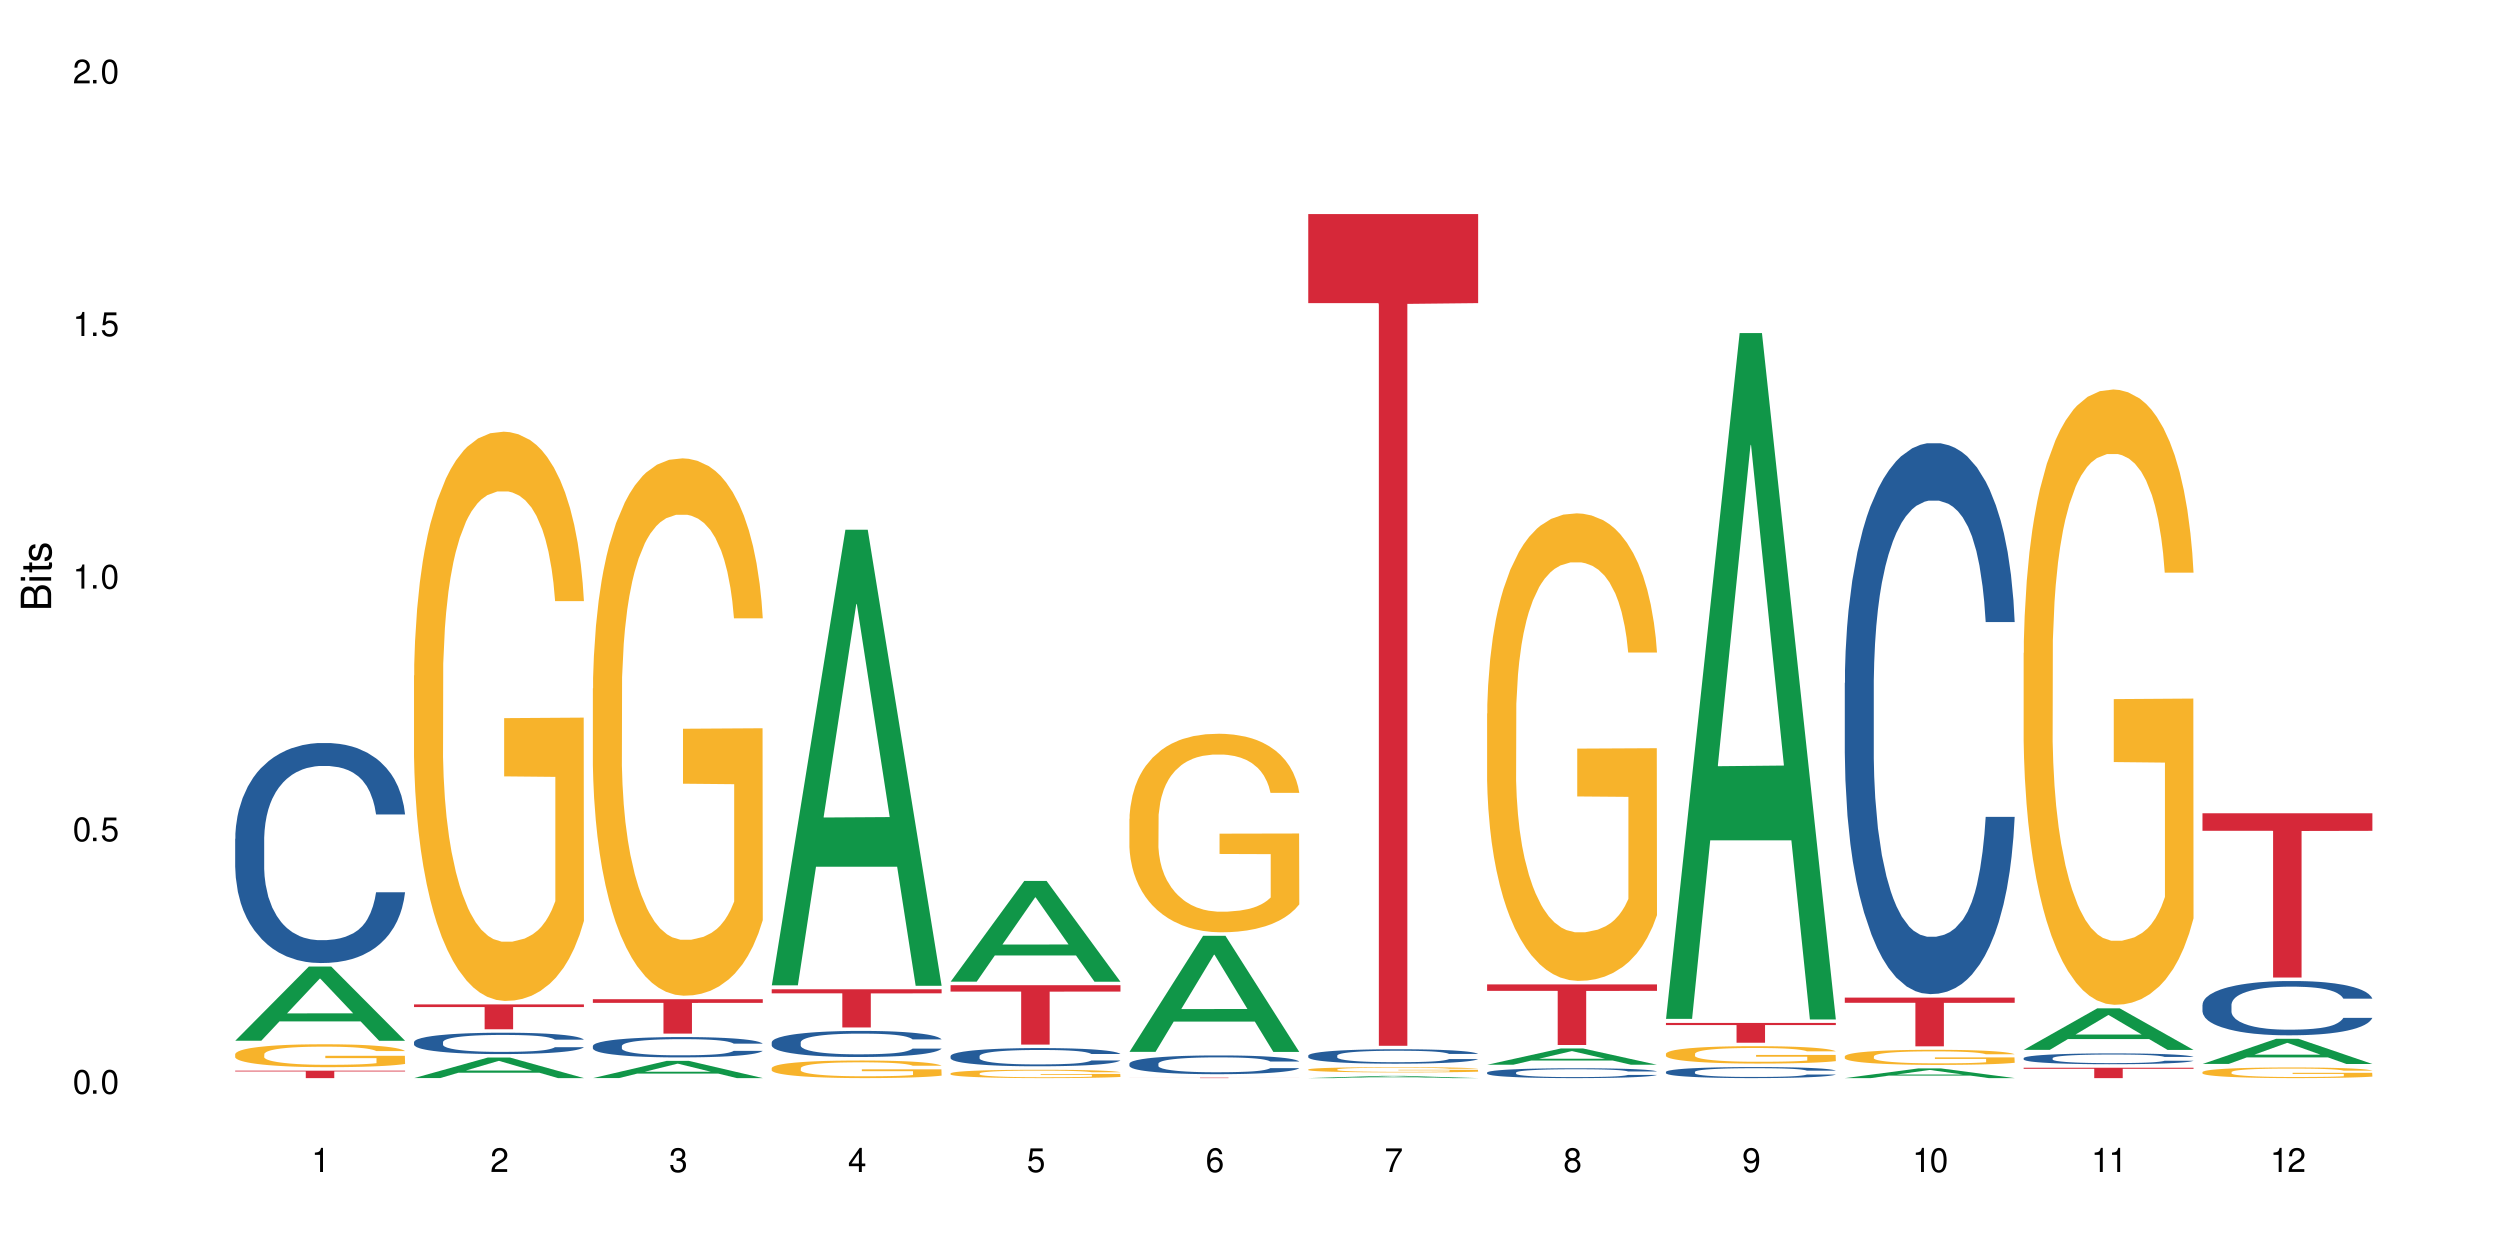 <?xml version="1.0" encoding="UTF-8"?>
<svg xmlns="http://www.w3.org/2000/svg" xmlns:xlink="http://www.w3.org/1999/xlink" width="720" height="360" viewBox="0 0 720 360">
<defs>
<g>
<g id="glyph-0-0">
</g>
<g id="glyph-0-1">
<path d="M 2.641 -6.938 C 2 -6.938 1.422 -6.656 1.078 -6.172 C 0.641 -5.562 0.406 -4.641 0.406 -3.359 C 0.406 -1.016 1.188 0.219 2.641 0.219 C 4.078 0.219 4.859 -1.016 4.859 -3.297 C 4.859 -4.641 4.656 -5.547 4.203 -6.172 C 3.844 -6.656 3.281 -6.938 2.641 -6.938 Z M 2.641 -6.188 C 3.547 -6.188 4 -5.25 4 -3.375 C 4 -1.406 3.562 -0.484 2.625 -0.484 C 1.734 -0.484 1.281 -1.438 1.281 -3.344 C 1.281 -5.25 1.734 -6.188 2.641 -6.188 Z M 2.641 -6.188 "/>
</g>
<g id="glyph-0-2">
<path d="M 1.828 -1 L 0.828 -1 L 0.828 0 L 1.828 0 Z M 1.828 -1 "/>
</g>
<g id="glyph-0-3">
<path d="M 4.562 -6.797 L 1.062 -6.797 L 0.547 -3.094 L 1.328 -3.094 C 1.719 -3.562 2.047 -3.734 2.578 -3.734 C 3.484 -3.734 4.062 -3.109 4.062 -2.094 C 4.062 -1.125 3.484 -0.531 2.578 -0.531 C 1.828 -0.531 1.375 -0.906 1.188 -1.672 L 0.328 -1.672 C 0.453 -1.109 0.547 -0.844 0.75 -0.594 C 1.125 -0.078 1.828 0.219 2.594 0.219 C 3.969 0.219 4.922 -0.781 4.922 -2.219 C 4.922 -3.562 4.031 -4.484 2.719 -4.484 C 2.25 -4.484 1.859 -4.359 1.469 -4.062 L 1.734 -5.969 L 4.562 -5.969 Z M 4.562 -6.797 "/>
</g>
<g id="glyph-0-4">
<path d="M 2.484 -4.938 L 2.484 0 L 3.328 0 L 3.328 -6.938 L 2.766 -6.938 C 2.469 -5.875 2.281 -5.734 0.984 -5.562 L 0.984 -4.938 Z M 2.484 -4.938 "/>
</g>
<g id="glyph-0-5">
<path d="M 4.859 -0.828 L 1.281 -0.828 C 1.359 -1.406 1.672 -1.781 2.5 -2.281 L 3.469 -2.828 C 4.406 -3.344 4.906 -4.062 4.906 -4.906 C 4.906 -5.484 4.672 -6.031 4.266 -6.406 C 3.859 -6.766 3.375 -6.938 2.719 -6.938 C 1.859 -6.938 1.219 -6.625 0.844 -6.031 C 0.609 -5.672 0.5 -5.234 0.484 -4.531 L 1.328 -4.531 C 1.359 -5.016 1.406 -5.281 1.531 -5.516 C 1.75 -5.938 2.188 -6.203 2.703 -6.203 C 3.469 -6.203 4.031 -5.641 4.031 -4.891 C 4.031 -4.344 3.719 -3.859 3.125 -3.516 L 2.234 -3 C 0.812 -2.172 0.406 -1.531 0.328 -0.016 L 4.859 -0.016 Z M 4.859 -0.828 "/>
</g>
<g id="glyph-0-6">
<path d="M 2.125 -3.188 L 2.578 -3.188 C 3.5 -3.188 3.984 -2.766 3.984 -1.922 C 3.984 -1.062 3.469 -0.531 2.594 -0.531 C 1.656 -0.531 1.203 -1 1.156 -2.016 L 0.312 -2.016 C 0.344 -1.453 0.438 -1.094 0.609 -0.781 C 0.953 -0.109 1.625 0.219 2.547 0.219 C 3.953 0.219 4.859 -0.625 4.859 -1.938 C 4.859 -2.828 4.516 -3.297 3.703 -3.594 C 4.344 -3.844 4.656 -4.328 4.656 -5.031 C 4.656 -6.219 3.875 -6.938 2.578 -6.938 C 1.203 -6.938 0.484 -6.172 0.453 -4.703 L 1.297 -4.703 C 1.312 -5.125 1.344 -5.359 1.453 -5.578 C 1.641 -5.969 2.062 -6.203 2.594 -6.203 C 3.344 -6.203 3.797 -5.75 3.797 -5 C 3.797 -4.516 3.609 -4.219 3.25 -4.047 C 3.016 -3.953 2.703 -3.922 2.125 -3.906 Z M 2.125 -3.188 "/>
</g>
<g id="glyph-0-7">
<path d="M 3.141 -1.672 L 3.141 0 L 3.984 0 L 3.984 -1.672 L 4.984 -1.672 L 4.984 -2.438 L 3.984 -2.438 L 3.984 -6.938 L 3.359 -6.938 L 0.266 -2.578 L 0.266 -1.672 Z M 3.141 -2.438 L 1 -2.438 L 3.141 -5.5 Z M 3.141 -2.438 "/>
</g>
<g id="glyph-0-8">
<path d="M 4.781 -5.125 C 4.609 -6.266 3.891 -6.938 2.844 -6.938 C 2.094 -6.938 1.422 -6.578 1.031 -5.953 C 0.594 -5.266 0.406 -4.422 0.406 -3.172 C 0.406 -2 0.578 -1.25 0.984 -0.641 C 1.359 -0.078 1.953 0.219 2.703 0.219 C 3.984 0.219 4.922 -0.75 4.922 -2.094 C 4.922 -3.375 4.062 -4.281 2.844 -4.281 C 2.172 -4.281 1.641 -4.031 1.281 -3.516 C 1.281 -5.234 1.828 -6.188 2.797 -6.188 C 3.391 -6.188 3.797 -5.797 3.938 -5.125 Z M 2.734 -3.531 C 3.547 -3.531 4.062 -2.953 4.062 -2.031 C 4.062 -1.156 3.484 -0.531 2.703 -0.531 C 1.922 -0.531 1.328 -1.188 1.328 -2.078 C 1.328 -2.938 1.906 -3.531 2.734 -3.531 Z M 2.734 -3.531 "/>
</g>
<g id="glyph-0-9">
<path d="M 4.984 -6.797 L 0.438 -6.797 L 0.438 -5.969 L 4.109 -5.969 C 2.5 -3.656 1.828 -2.234 1.328 0 L 2.219 0 C 2.594 -2.172 3.453 -4.047 4.984 -6.094 Z M 4.984 -6.797 "/>
</g>
<g id="glyph-0-10">
<path d="M 3.75 -3.656 C 4.469 -4.094 4.688 -4.438 4.688 -5.078 C 4.688 -6.172 3.844 -6.938 2.641 -6.938 C 1.438 -6.938 0.594 -6.172 0.594 -5.094 C 0.594 -4.438 0.812 -4.094 1.516 -3.656 C 0.734 -3.266 0.359 -2.703 0.359 -1.922 C 0.359 -0.656 1.281 0.219 2.641 0.219 C 3.984 0.219 4.922 -0.656 4.922 -1.922 C 4.922 -2.703 4.531 -3.266 3.75 -3.656 Z M 2.641 -6.188 C 3.359 -6.188 3.812 -5.75 3.812 -5.062 C 3.812 -4.406 3.344 -3.984 2.641 -3.984 C 1.922 -3.984 1.453 -4.406 1.453 -5.078 C 1.453 -5.75 1.922 -6.188 2.641 -6.188 Z M 2.641 -3.266 C 3.484 -3.266 4.062 -2.719 4.062 -1.906 C 4.062 -1.078 3.484 -0.531 2.625 -0.531 C 1.797 -0.531 1.219 -1.094 1.219 -1.906 C 1.219 -2.719 1.781 -3.266 2.641 -3.266 Z M 2.641 -3.266 "/>
</g>
<g id="glyph-0-11">
<path d="M 0.516 -1.578 C 0.672 -0.453 1.406 0.219 2.438 0.219 C 3.188 0.219 3.859 -0.141 4.266 -0.766 C 4.688 -1.453 4.891 -2.297 4.891 -3.547 C 4.891 -4.719 4.703 -5.453 4.312 -6.078 C 3.938 -6.641 3.344 -6.938 2.594 -6.938 C 1.297 -6.938 0.359 -5.969 0.359 -4.625 C 0.359 -3.344 1.234 -2.453 2.453 -2.453 C 3.094 -2.453 3.578 -2.672 4.016 -3.203 C 4 -1.484 3.469 -0.531 2.5 -0.531 C 1.906 -0.531 1.484 -0.906 1.359 -1.578 Z M 2.578 -6.203 C 3.375 -6.203 3.969 -5.531 3.969 -4.641 C 3.969 -3.797 3.391 -3.188 2.547 -3.188 C 1.734 -3.188 1.234 -3.766 1.234 -4.688 C 1.234 -5.562 1.797 -6.203 2.578 -6.203 Z M 2.578 -6.203 "/>
</g>
<g id="glyph-1-0">
</g>
<g id="glyph-1-1">
<path d="M 0 -0.953 L 0 -4.891 C 0 -5.719 -0.234 -6.344 -0.734 -6.797 C -1.188 -7.234 -1.812 -7.469 -2.5 -7.469 C -3.547 -7.469 -4.188 -7 -4.625 -5.875 C -4.984 -6.688 -5.625 -7.094 -6.531 -7.094 C -7.172 -7.094 -7.734 -6.859 -8.141 -6.391 C -8.562 -5.922 -8.75 -5.344 -8.75 -4.5 L -8.75 -0.953 Z M -4.984 -2.062 L -7.766 -2.062 L -7.766 -4.219 C -7.766 -4.844 -7.688 -5.203 -7.453 -5.5 C -7.219 -5.812 -6.859 -5.969 -6.375 -5.969 C -5.891 -5.969 -5.531 -5.812 -5.297 -5.5 C -5.062 -5.203 -4.984 -4.844 -4.984 -4.219 Z M -0.984 -2.062 L -4 -2.062 L -4 -4.781 C -4 -5.766 -3.438 -6.359 -2.484 -6.359 C -1.547 -6.359 -0.984 -5.766 -0.984 -4.781 Z M -0.984 -2.062 "/>
</g>
<g id="glyph-1-2">
<path d="M -6.281 -1.797 L -6.281 -0.797 L 0 -0.797 L 0 -1.797 Z M -8.75 -1.797 L -8.75 -0.797 L -7.484 -0.797 L -7.484 -1.797 Z M -8.75 -1.797 "/>
</g>
<g id="glyph-1-3">
<path d="M -6.281 -3.047 L -6.281 -2.016 L -8.016 -2.016 L -8.016 -1.016 L -6.281 -1.016 L -6.281 -0.172 L -5.469 -0.172 L -5.469 -1.016 L -0.719 -1.016 C -0.078 -1.016 0.281 -1.453 0.281 -2.234 C 0.281 -2.5 0.25 -2.719 0.188 -3.047 L -0.641 -3.047 C -0.609 -2.906 -0.594 -2.766 -0.594 -2.562 C -0.594 -2.141 -0.719 -2.016 -1.156 -2.016 L -5.469 -2.016 L -5.469 -3.047 Z M -6.281 -3.047 "/>
</g>
<g id="glyph-1-4">
<path d="M -4.531 -5.25 C -5.766 -5.25 -6.469 -4.422 -6.469 -2.969 C -6.469 -1.516 -5.719 -0.562 -4.547 -0.562 C -3.562 -0.562 -3.094 -1.062 -2.734 -2.562 L -2.516 -3.484 C -2.344 -4.188 -2.094 -4.469 -1.641 -4.469 C -1.047 -4.469 -0.641 -3.875 -0.641 -3 C -0.641 -2.453 -0.797 -2 -1.062 -1.75 C -1.25 -1.594 -1.422 -1.531 -1.875 -1.469 L -1.875 -0.406 C -0.422 -0.453 0.281 -1.266 0.281 -2.922 C 0.281 -4.5 -0.5 -5.516 -1.719 -5.516 C -2.656 -5.516 -3.172 -4.984 -3.469 -3.734 L -3.703 -2.766 C -3.891 -1.953 -4.156 -1.609 -4.594 -1.609 C -5.188 -1.609 -5.547 -2.125 -5.547 -2.938 C -5.547 -3.75 -5.203 -4.172 -4.531 -4.203 Z M -4.531 -5.25 "/>
</g>
</g>
</defs>
<rect x="-72" y="-36" width="864" height="432" fill="rgb(100%, 100%, 100%)" fill-opacity="1"/>
<path fill-rule="nonzero" fill="rgb(6.275%, 58.824%, 28.235%)" fill-opacity="1" d="M 67.73 299.727 L 67.785 299.707 L 88.957 278.359 L 95.387 278.359 L 116.664 299.746 L 109.188 299.746 L 103.855 294.164 L 80.488 294.164 L 75.258 299.727 L 67.73 299.727 L 82.734 291.855 L 101.711 291.836 L 92.25 281.855 L 92.145 281.832 L 92.039 281.895 L 82.684 291.836 L 82.734 291.855 Z M 67.73 299.727 "/>
<path fill-rule="nonzero" fill="rgb(14.51%, 36.078%, 60%)" fill-opacity="1" d="M 67.73 241.574 L 67.789 241.516 L 67.789 240.125 L 67.969 237.926 L 68.387 235.148 L 68.805 233.234 L 69.879 229.82 L 71.371 226.52 L 72.922 223.969 L 74.055 222.465 L 75.07 221.309 L 77.398 219.164 L 78.891 218.062 L 80.5 217.078 L 82.469 216.094 L 83.902 215.516 L 87.125 214.59 L 89.512 214.184 L 91.363 214.012 L 95.359 214.012 L 97.746 214.242 L 99.477 214.531 L 101.387 214.996 L 102.996 215.516 L 105.801 216.789 L 108.309 218.41 L 109.441 219.34 L 111.234 221.133 L 112.605 222.871 L 113.559 224.375 L 114.633 226.52 L 115.59 229.125 L 116.305 232.078 L 116.664 234.566 L 108.309 234.566 L 107.891 232.25 L 107.414 230.457 L 106.52 228.082 L 105.625 226.402 L 104.371 224.723 L 103.238 223.625 L 101.684 222.523 L 100.312 221.828 L 98.879 221.309 L 97.508 220.961 L 94.883 220.613 L 91.84 220.613 L 90.707 220.727 L 88.379 221.191 L 87.125 221.598 L 85.336 222.406 L 84.082 223.16 L 82.59 224.316 L 81.574 225.301 L 80.32 226.809 L 79.426 228.141 L 78.414 230.051 L 77.816 231.5 L 77.277 233.121 L 76.801 235.031 L 76.441 237.059 L 76.203 239.199 L 76.086 241.285 L 76.086 250.262 L 76.203 252.344 L 76.504 254.777 L 77.277 258.309 L 78.414 261.379 L 79.727 263.809 L 80.977 265.547 L 81.695 266.359 L 82.648 267.285 L 84.141 268.441 L 86.289 269.602 L 87.543 270.062 L 89.453 270.527 L 91.422 270.758 L 94.047 270.758 L 96.375 270.527 L 97.926 270.238 L 99.535 269.773 L 101.746 268.789 L 103.117 267.863 L 104.312 266.762 L 105.207 265.664 L 105.801 264.738 L 106.699 262.941 L 107.414 260.973 L 107.949 258.945 L 108.309 256.977 L 116.664 256.977 L 116.305 259.293 L 115.77 261.551 L 115.23 263.23 L 114.395 265.258 L 113.441 267.055 L 112.066 269.078 L 110.934 270.41 L 109.441 271.859 L 108.07 272.961 L 106.578 273.945 L 104.371 275.102 L 102.938 275.68 L 101.387 276.203 L 99.535 276.664 L 97.211 277.07 L 94.703 277.301 L 92.375 277.359 L 89.871 277.246 L 88.02 277.012 L 85.574 276.492 L 82.531 275.449 L 80.32 274.348 L 78.59 273.25 L 77.102 272.09 L 75.43 270.527 L 73.281 267.98 L 71.969 266.012 L 71.074 264.391 L 70.059 262.133 L 69.344 260.105 L 68.508 256.863 L 67.91 252.75 L 67.73 249.566 Z M 67.73 241.574 "/>
<path fill-rule="nonzero" fill="rgb(96.863%, 70.196%, 16.863%)" fill-opacity="1" d="M 67.73 303.574 L 67.789 303.57 L 67.789 303.449 L 68.031 303.176 L 68.625 302.805 L 69.402 302.496 L 70.238 302.254 L 70.773 302.129 L 71.668 301.945 L 72.445 301.812 L 74.414 301.543 L 76.922 301.289 L 78.293 301.18 L 79.844 301.078 L 82.051 300.965 L 83.066 300.922 L 86.172 300.824 L 89.691 300.766 L 93.57 300.746 L 95.359 300.754 L 97.805 300.777 L 101.148 300.844 L 103.059 300.902 L 104.551 300.965 L 106.102 301.043 L 108.012 301.164 L 109.801 301.309 L 111.234 301.453 L 112.664 301.633 L 113.859 301.824 L 114.871 302.035 L 115.77 302.289 L 116.305 302.5 L 116.664 302.711 L 108.367 302.711 L 107.891 302.5 L 107.355 302.34 L 106.461 302.141 L 105.562 301.996 L 104.668 301.879 L 102.996 301.723 L 101.566 301.625 L 99.777 301.543 L 98.047 301.488 L 96.074 301.453 L 94.883 301.441 L 91.719 301.441 L 88.855 301.48 L 87.184 301.531 L 85.992 301.578 L 84.32 301.668 L 83.305 301.742 L 82.707 301.789 L 80.918 301.977 L 79.727 302.145 L 79.07 302.262 L 78.234 302.441 L 77.637 302.605 L 76.98 302.844 L 76.621 303.027 L 76.145 303.438 L 76.086 304.523 L 76.266 304.75 L 76.621 305 L 77.102 305.215 L 77.816 305.445 L 78.531 305.621 L 79.785 305.855 L 80.859 306.012 L 81.695 306.113 L 83.305 306.277 L 83.961 306.332 L 85.512 306.441 L 87.125 306.523 L 89.094 306.598 L 90.586 306.633 L 92.973 306.664 L 96.016 306.664 L 99.598 306.629 L 101.863 306.578 L 103.414 306.531 L 104.43 306.488 L 105.684 306.422 L 106.578 306.363 L 107.414 306.297 L 108.43 306.191 L 108.43 304.75 L 93.688 304.746 L 93.688 304.07 L 116.602 304.062 L 116.664 306.422 L 115.41 306.586 L 113.859 306.742 L 112.367 306.863 L 110.816 306.965 L 108.605 307.078 L 106.816 307.152 L 104.07 307.238 L 101.566 307.289 L 98.941 307.328 L 96.613 307.344 L 93.867 307.352 L 91.422 307.34 L 88.797 307.305 L 86.707 307.254 L 84.797 307.195 L 82.887 307.117 L 80.5 306.988 L 78.949 306.887 L 77.34 306.762 L 75.727 306.609 L 74.297 306.445 L 73.34 306.32 L 72.387 306.176 L 71.371 305.992 L 70.418 305.789 L 69.699 305.602 L 69.043 305.391 L 68.566 305.191 L 68.09 304.922 L 67.852 304.703 L 67.73 304.516 Z M 67.73 303.574 "/>
<path fill-rule="nonzero" fill="rgb(83.922%, 15.686%, 22.353%)" fill-opacity="1" d="M 67.73 308.352 L 116.664 308.352 L 116.664 308.582 L 96.27 308.582 L 96.27 310.496 L 88.066 310.496 L 88.066 308.586 L 87.945 308.582 L 67.73 308.582 Z M 67.73 308.352 "/>
<path fill-rule="nonzero" fill="rgb(6.275%, 58.824%, 28.235%)" fill-opacity="1" d="M 119.238 310.492 L 119.289 310.484 L 140.465 304.578 L 146.895 304.578 L 168.172 310.496 L 160.695 310.496 L 155.363 308.953 L 131.996 308.953 L 126.766 310.492 L 119.238 310.492 L 134.242 308.312 L 153.219 308.309 L 143.758 305.543 L 143.652 305.539 L 143.547 305.555 L 134.191 308.309 L 134.242 308.312 Z M 119.238 310.492 "/>
<path fill-rule="nonzero" fill="rgb(14.51%, 36.078%, 60%)" fill-opacity="1" d="M 119.238 300.102 L 119.297 300.094 L 119.297 299.961 L 119.477 299.746 L 119.895 299.477 L 120.312 299.289 L 121.387 298.961 L 122.879 298.637 L 124.43 298.391 L 125.562 298.246 L 126.578 298.133 L 128.906 297.926 L 130.398 297.816 L 132.008 297.723 L 133.977 297.625 L 135.41 297.57 L 138.633 297.48 L 141.02 297.441 L 142.871 297.422 L 146.867 297.422 L 149.254 297.445 L 150.984 297.473 L 152.895 297.52 L 154.504 297.57 L 157.309 297.691 L 159.816 297.852 L 160.949 297.941 L 162.742 298.113 L 164.113 298.285 L 165.066 298.43 L 166.141 298.637 L 167.098 298.891 L 167.812 299.18 L 168.172 299.422 L 159.816 299.422 L 159.398 299.195 L 158.922 299.02 L 158.027 298.789 L 157.133 298.629 L 155.879 298.465 L 154.746 298.355 L 153.191 298.25 L 151.82 298.184 L 150.387 298.133 L 149.016 298.098 L 146.391 298.066 L 143.348 298.066 L 142.211 298.074 L 139.887 298.121 L 138.633 298.16 L 136.844 298.238 L 135.59 298.312 L 134.098 298.426 L 133.082 298.52 L 131.828 298.668 L 130.934 298.797 L 129.922 298.98 L 129.324 299.121 L 128.785 299.281 L 128.309 299.465 L 127.949 299.664 L 127.711 299.871 L 127.594 300.074 L 127.594 300.945 L 127.711 301.148 L 128.012 301.383 L 128.785 301.727 L 129.922 302.023 L 131.234 302.262 L 132.484 302.43 L 133.203 302.508 L 134.156 302.598 L 135.648 302.711 L 137.797 302.824 L 139.051 302.867 L 140.961 302.914 L 142.93 302.938 L 145.555 302.938 L 147.883 302.914 L 149.434 302.887 L 151.043 302.84 L 153.254 302.746 L 154.625 302.656 L 155.816 302.547 L 156.715 302.441 L 157.309 302.352 L 158.207 302.176 L 158.922 301.984 L 159.457 301.789 L 159.816 301.598 L 168.172 301.598 L 167.812 301.824 L 167.277 302.043 L 166.738 302.203 L 165.902 302.402 L 164.949 302.578 L 163.574 302.773 L 162.441 302.902 L 160.949 303.043 L 159.578 303.148 L 158.086 303.246 L 155.879 303.359 L 154.445 303.414 L 152.895 303.465 L 151.043 303.512 L 148.719 303.551 L 146.211 303.57 L 143.883 303.578 L 141.379 303.566 L 139.527 303.543 L 137.082 303.492 L 134.039 303.391 L 131.828 303.285 L 130.098 303.18 L 128.605 303.066 L 126.938 302.914 L 124.789 302.668 L 123.477 302.477 L 122.582 302.316 L 121.566 302.098 L 120.852 301.902 L 120.016 301.586 L 119.418 301.188 L 119.238 300.879 Z M 119.238 300.102 "/>
<path fill-rule="nonzero" fill="rgb(96.863%, 70.196%, 16.863%)" fill-opacity="1" d="M 119.238 194.547 L 119.297 194.395 L 119.297 191.402 L 119.535 184.664 L 120.133 175.379 L 120.91 167.746 L 121.746 161.754 L 122.281 158.609 L 123.176 154.121 L 123.953 150.824 L 125.922 144.09 L 128.43 137.801 L 129.801 135.105 L 131.352 132.559 L 133.559 129.715 L 134.574 128.668 L 137.676 126.27 L 141.199 124.773 L 145.078 124.324 L 146.867 124.473 L 149.312 125.074 L 152.656 126.719 L 154.566 128.219 L 156.059 129.715 L 157.609 131.66 L 159.52 134.656 L 161.309 138.25 L 162.742 141.844 L 164.172 146.332 L 165.367 151.125 L 166.379 156.367 L 167.277 162.652 L 167.812 167.895 L 168.172 173.133 L 159.875 173.133 L 159.398 167.895 L 158.863 163.852 L 157.965 158.91 L 157.07 155.316 L 156.176 152.473 L 154.504 148.578 L 153.074 146.184 L 151.281 144.09 L 149.551 142.742 L 147.582 141.844 L 146.391 141.543 L 143.227 141.543 L 140.363 142.59 L 138.691 143.789 L 137.5 144.984 L 135.828 147.23 L 134.812 149.027 L 134.215 150.227 L 132.426 154.867 L 131.234 159.059 L 130.578 161.906 L 129.742 166.398 L 129.145 170.441 L 128.488 176.43 L 128.129 180.922 L 127.652 191.102 L 127.594 218.051 L 127.773 223.742 L 128.129 229.879 L 128.605 235.27 L 129.324 240.961 L 130.039 245.301 L 131.293 251.141 L 132.367 255.035 L 133.203 257.578 L 134.812 261.621 L 135.469 262.969 L 137.02 265.664 L 138.633 267.762 L 140.602 269.559 L 142.094 270.457 L 144.48 271.203 L 147.523 271.203 L 151.105 270.305 L 153.371 269.109 L 154.922 267.91 L 155.938 266.863 L 157.191 265.215 L 158.086 263.719 L 158.922 262.07 L 159.938 259.527 L 159.938 223.742 L 145.195 223.594 L 145.195 206.824 L 168.109 206.672 L 168.172 265.215 L 166.918 269.258 L 165.367 273.152 L 163.875 276.145 L 162.324 278.691 L 160.113 281.535 L 158.324 283.332 L 155.578 285.43 L 153.074 286.777 L 150.449 287.676 L 148.121 288.125 L 145.375 288.273 L 142.93 287.973 L 140.305 287.074 L 138.215 285.879 L 136.305 284.379 L 134.395 282.434 L 132.008 279.289 L 130.457 276.746 L 128.848 273.602 L 127.234 269.855 L 125.801 265.816 L 124.848 262.672 L 123.895 259.078 L 122.879 254.586 L 121.926 249.496 L 121.207 244.852 L 120.551 239.613 L 120.074 234.672 L 119.598 227.934 L 119.359 222.543 L 119.238 217.902 Z M 119.238 194.547 "/>
<path fill-rule="nonzero" fill="rgb(83.922%, 15.686%, 22.353%)" fill-opacity="1" d="M 119.238 289.273 L 168.172 289.273 L 168.172 290.039 L 147.777 290.043 L 147.777 296.426 L 139.574 296.426 L 139.574 290.051 L 139.453 290.039 L 119.238 290.039 Z M 119.238 289.273 "/>
<path fill-rule="nonzero" fill="rgb(6.275%, 58.824%, 28.235%)" fill-opacity="1" d="M 170.746 310.492 L 170.797 310.488 L 191.973 305.535 L 198.402 305.535 L 219.68 310.496 L 212.203 310.496 L 206.871 309.203 L 183.504 309.203 L 178.273 310.492 L 170.746 310.492 L 185.75 308.668 L 204.727 308.66 L 195.266 306.348 L 195.16 306.34 L 195.055 306.355 L 185.699 308.66 L 185.75 308.668 Z M 170.746 310.492 "/>
<path fill-rule="nonzero" fill="rgb(14.51%, 36.078%, 60%)" fill-opacity="1" d="M 170.746 301.227 L 170.805 301.219 L 170.805 301.09 L 170.984 300.887 L 171.402 300.629 L 171.82 300.453 L 172.895 300.137 L 174.387 299.832 L 175.938 299.598 L 177.07 299.457 L 178.086 299.352 L 180.414 299.152 L 181.906 299.051 L 183.516 298.961 L 185.484 298.867 L 186.918 298.812 L 190.141 298.73 L 192.527 298.691 L 194.375 298.676 L 198.375 298.676 L 200.762 298.695 L 202.492 298.723 L 204.402 298.766 L 206.012 298.812 L 208.816 298.934 L 211.324 299.082 L 212.457 299.168 L 214.25 299.336 L 215.621 299.496 L 216.574 299.633 L 217.648 299.832 L 218.605 300.074 L 219.32 300.348 L 219.68 300.578 L 211.324 300.578 L 210.906 300.363 L 210.43 300.195 L 209.535 299.977 L 208.641 299.82 L 207.387 299.668 L 206.25 299.562 L 204.699 299.461 L 203.328 299.398 L 201.895 299.352 L 200.523 299.316 L 197.898 299.285 L 194.855 299.285 L 193.719 299.297 L 191.395 299.34 L 190.141 299.375 L 188.352 299.453 L 187.098 299.523 L 185.605 299.629 L 184.59 299.719 L 183.336 299.859 L 182.441 299.98 L 181.426 300.16 L 180.832 300.293 L 180.293 300.441 L 179.816 300.621 L 179.457 300.809 L 179.219 301.004 L 179.102 301.199 L 179.102 302.027 L 179.219 302.223 L 179.52 302.445 L 180.293 302.773 L 181.426 303.059 L 182.742 303.281 L 183.992 303.441 L 184.711 303.52 L 185.664 303.605 L 187.156 303.711 L 189.305 303.816 L 190.559 303.859 L 192.469 303.902 L 194.438 303.926 L 197.062 303.926 L 199.391 303.902 L 200.941 303.879 L 202.551 303.836 L 204.762 303.742 L 206.133 303.656 L 207.324 303.555 L 208.223 303.453 L 208.816 303.367 L 209.711 303.203 L 210.43 303.02 L 210.965 302.832 L 211.324 302.648 L 219.68 302.648 L 219.32 302.863 L 218.785 303.074 L 218.246 303.23 L 217.41 303.418 L 216.457 303.582 L 215.082 303.77 L 213.949 303.895 L 212.457 304.027 L 211.086 304.129 L 209.594 304.219 L 207.387 304.328 L 205.953 304.379 L 204.402 304.43 L 202.551 304.473 L 200.227 304.508 L 197.719 304.531 L 195.391 304.535 L 192.887 304.527 L 191.035 304.504 L 188.59 304.457 L 185.547 304.359 L 183.336 304.258 L 181.605 304.156 L 180.113 304.047 L 178.445 303.902 L 176.297 303.668 L 174.984 303.484 L 174.086 303.336 L 173.074 303.129 L 172.355 302.941 L 171.523 302.641 L 170.926 302.258 L 170.746 301.965 Z M 170.746 301.227 "/>
<path fill-rule="nonzero" fill="rgb(96.863%, 70.196%, 16.863%)" fill-opacity="1" d="M 170.746 198.289 L 170.805 198.145 L 170.805 195.32 L 171.043 188.961 L 171.641 180.195 L 172.418 172.988 L 173.254 167.336 L 173.789 164.367 L 174.684 160.125 L 175.461 157.016 L 177.43 150.656 L 179.938 144.719 L 181.309 142.176 L 182.859 139.773 L 185.066 137.086 L 186.082 136.098 L 189.184 133.836 L 192.707 132.422 L 196.586 132 L 198.375 132.141 L 200.82 132.707 L 204.164 134.262 L 206.074 135.676 L 207.566 137.086 L 209.117 138.926 L 211.027 141.75 L 212.816 145.145 L 214.25 148.535 L 215.68 152.777 L 216.875 157.301 L 217.887 162.246 L 218.785 168.184 L 219.32 173.129 L 219.68 178.074 L 211.383 178.074 L 210.906 173.129 L 210.371 169.312 L 209.473 164.648 L 208.578 161.258 L 207.684 158.57 L 206.012 154.895 L 204.582 152.637 L 202.789 150.656 L 201.059 149.383 L 199.09 148.535 L 197.898 148.254 L 194.734 148.254 L 191.871 149.242 L 190.199 150.375 L 189.008 151.504 L 187.336 153.625 L 186.32 155.32 L 185.723 156.449 L 183.934 160.832 L 182.742 164.789 L 182.086 167.477 L 181.25 171.715 L 180.652 175.531 L 179.996 181.184 L 179.637 185.426 L 179.16 195.035 L 179.102 220.477 L 179.281 225.848 L 179.637 231.645 L 180.113 236.73 L 180.832 242.102 L 181.547 246.203 L 182.801 251.715 L 183.875 255.391 L 184.711 257.793 L 186.32 261.609 L 186.977 262.879 L 188.527 265.426 L 190.141 267.402 L 192.109 269.098 L 193.602 269.945 L 195.988 270.652 L 199.031 270.652 L 202.613 269.805 L 204.879 268.676 L 206.43 267.543 L 207.445 266.555 L 208.699 265 L 209.594 263.586 L 210.43 262.031 L 211.445 259.629 L 211.445 225.848 L 196.703 225.707 L 196.703 209.879 L 219.617 209.734 L 219.68 265 L 218.426 268.816 L 216.875 272.492 L 215.383 275.316 L 213.832 277.719 L 211.621 280.406 L 209.832 282.102 L 207.086 284.082 L 204.582 285.352 L 201.957 286.199 L 199.629 286.625 L 196.883 286.766 L 194.438 286.484 L 191.812 285.637 L 189.723 284.504 L 187.812 283.09 L 185.902 281.254 L 183.516 278.285 L 181.965 275.883 L 180.355 272.914 L 178.742 269.383 L 177.309 265.566 L 176.355 262.598 L 175.402 259.207 L 174.387 254.965 L 173.43 250.16 L 172.715 245.777 L 172.059 240.832 L 171.582 236.168 L 171.105 229.805 L 170.867 224.719 L 170.746 220.336 Z M 170.746 198.289 "/>
<path fill-rule="nonzero" fill="rgb(83.922%, 15.686%, 22.353%)" fill-opacity="1" d="M 170.746 287.766 L 219.68 287.766 L 219.68 288.828 L 199.285 288.836 L 199.285 297.676 L 191.078 297.676 L 191.078 288.844 L 190.961 288.828 L 170.746 288.828 Z M 170.746 287.766 "/>
<path fill-rule="nonzero" fill="rgb(6.275%, 58.824%, 28.235%)" fill-opacity="1" d="M 222.254 283.785 L 222.305 283.66 L 243.48 152.562 L 249.91 152.562 L 271.188 283.91 L 263.711 283.91 L 258.379 249.621 L 235.008 249.621 L 229.781 283.785 L 222.254 283.785 L 237.258 235.441 L 256.234 235.316 L 246.773 174.02 L 246.668 173.898 L 246.562 174.27 L 237.207 235.316 L 237.258 235.441 Z M 222.254 283.785 "/>
<path fill-rule="nonzero" fill="rgb(14.51%, 36.078%, 60%)" fill-opacity="1" d="M 222.254 300.176 L 222.312 300.172 L 222.312 300.004 L 222.492 299.746 L 222.91 299.414 L 223.328 299.188 L 224.402 298.781 L 225.895 298.391 L 227.445 298.09 L 228.578 297.91 L 229.594 297.773 L 231.922 297.52 L 233.414 297.387 L 235.023 297.27 L 236.992 297.156 L 238.426 297.086 L 241.648 296.977 L 244.035 296.93 L 245.883 296.906 L 249.883 296.906 L 252.27 296.934 L 254 296.969 L 255.91 297.023 L 257.52 297.086 L 260.324 297.238 L 262.832 297.43 L 263.965 297.539 L 265.754 297.754 L 267.129 297.957 L 268.082 298.137 L 269.156 298.391 L 270.113 298.699 L 270.828 299.051 L 271.188 299.348 L 262.832 299.348 L 262.414 299.07 L 261.938 298.859 L 261.043 298.578 L 260.145 298.379 L 258.895 298.18 L 257.758 298.047 L 256.207 297.918 L 254.836 297.836 L 253.402 297.773 L 252.031 297.73 L 249.406 297.691 L 246.363 297.691 L 245.227 297.703 L 242.902 297.758 L 241.648 297.809 L 239.855 297.902 L 238.605 297.992 L 237.113 298.129 L 236.098 298.246 L 234.844 298.426 L 233.949 298.582 L 232.934 298.809 L 232.34 298.98 L 231.801 299.176 L 231.324 299.402 L 230.965 299.641 L 230.727 299.895 L 230.609 300.145 L 230.609 301.207 L 230.727 301.453 L 231.027 301.742 L 231.801 302.164 L 232.934 302.527 L 234.25 302.816 L 235.5 303.02 L 236.219 303.117 L 237.172 303.227 L 238.664 303.363 L 240.812 303.5 L 242.066 303.559 L 243.977 303.613 L 245.945 303.641 L 248.57 303.641 L 250.898 303.613 L 252.449 303.578 L 254.059 303.523 L 256.266 303.406 L 257.641 303.297 L 258.832 303.164 L 259.73 303.035 L 260.324 302.926 L 261.219 302.711 L 261.938 302.477 L 262.473 302.238 L 262.832 302.004 L 271.188 302.004 L 270.828 302.277 L 270.289 302.547 L 269.754 302.746 L 268.918 302.988 L 267.965 303.199 L 266.59 303.441 L 265.457 303.598 L 263.965 303.77 L 262.594 303.898 L 261.102 304.016 L 258.895 304.156 L 257.461 304.223 L 255.91 304.285 L 254.059 304.34 L 251.73 304.387 L 249.227 304.414 L 246.898 304.422 L 244.391 304.41 L 242.543 304.383 L 240.098 304.32 L 237.051 304.195 L 234.844 304.066 L 233.113 303.934 L 231.621 303.797 L 229.953 303.613 L 227.805 303.309 L 226.492 303.074 L 225.594 302.883 L 224.582 302.617 L 223.863 302.375 L 223.031 301.992 L 222.434 301.504 L 222.254 301.125 Z M 222.254 300.176 "/>
<path fill-rule="nonzero" fill="rgb(96.863%, 70.196%, 16.863%)" fill-opacity="1" d="M 222.254 307.594 L 222.312 307.59 L 222.312 307.5 L 222.551 307.289 L 223.148 307.004 L 223.926 306.766 L 224.762 306.582 L 225.297 306.484 L 226.191 306.344 L 226.969 306.242 L 228.938 306.035 L 231.445 305.84 L 232.816 305.754 L 234.367 305.676 L 236.574 305.59 L 237.59 305.555 L 240.691 305.48 L 244.215 305.438 L 248.094 305.422 L 249.883 305.426 L 252.328 305.445 L 255.672 305.496 L 257.582 305.543 L 259.07 305.59 L 260.625 305.648 L 262.535 305.742 L 264.324 305.852 L 265.754 305.965 L 267.188 306.102 L 268.383 306.25 L 269.395 306.414 L 270.289 306.609 L 270.828 306.77 L 271.188 306.934 L 262.891 306.934 L 262.414 306.77 L 261.875 306.645 L 260.98 306.492 L 260.086 306.383 L 259.191 306.293 L 257.52 306.172 L 256.09 306.098 L 254.297 306.035 L 252.566 305.992 L 250.598 305.965 L 249.406 305.953 L 246.242 305.953 L 243.379 305.988 L 241.707 306.023 L 240.516 306.062 L 238.844 306.133 L 237.828 306.188 L 237.23 306.223 L 235.441 306.367 L 234.25 306.496 L 233.59 306.586 L 232.758 306.723 L 232.16 306.848 L 231.504 307.035 L 231.145 307.172 L 230.668 307.488 L 230.609 308.324 L 230.785 308.5 L 231.145 308.688 L 231.621 308.855 L 232.34 309.031 L 233.055 309.168 L 234.309 309.348 L 235.383 309.469 L 236.219 309.547 L 237.828 309.672 L 238.484 309.715 L 240.035 309.797 L 241.648 309.863 L 243.617 309.918 L 245.109 309.945 L 247.496 309.969 L 250.539 309.969 L 254.121 309.941 L 256.387 309.902 L 257.938 309.867 L 258.953 309.836 L 260.207 309.781 L 261.102 309.738 L 261.938 309.688 L 262.949 309.605 L 262.949 308.5 L 248.211 308.496 L 248.211 307.977 L 271.125 307.973 L 271.188 309.781 L 269.934 309.91 L 268.383 310.027 L 266.891 310.121 L 265.34 310.199 L 263.129 310.289 L 261.34 310.344 L 258.594 310.41 L 256.09 310.449 L 253.465 310.477 L 251.137 310.492 L 248.391 310.496 L 245.945 310.488 L 243.32 310.461 L 241.23 310.422 L 239.32 310.375 L 237.41 310.316 L 235.023 310.219 L 233.473 310.141 L 231.859 310.043 L 230.25 309.926 L 228.816 309.801 L 227.863 309.703 L 226.91 309.594 L 225.895 309.453 L 224.938 309.297 L 224.223 309.152 L 223.566 308.992 L 223.09 308.836 L 222.613 308.629 L 222.375 308.461 L 222.254 308.32 Z M 222.254 307.594 "/>
<path fill-rule="nonzero" fill="rgb(83.922%, 15.686%, 22.353%)" fill-opacity="1" d="M 222.254 284.906 L 271.188 284.906 L 271.188 286.086 L 250.793 286.094 L 250.793 295.906 L 242.586 295.906 L 242.586 286.105 L 242.469 286.086 L 222.254 286.086 Z M 222.254 284.906 "/>
<path fill-rule="nonzero" fill="rgb(6.275%, 58.824%, 28.235%)" fill-opacity="1" d="M 273.762 282.719 L 273.812 282.691 L 294.984 253.715 L 301.418 253.715 L 322.695 282.746 L 315.219 282.746 L 309.887 275.168 L 286.516 275.168 L 281.289 282.719 L 273.762 282.719 L 288.766 272.035 L 307.742 272.008 L 298.281 258.461 L 298.176 258.434 L 298.07 258.516 L 288.711 272.008 L 288.766 272.035 Z M 273.762 282.719 "/>
<path fill-rule="nonzero" fill="rgb(14.51%, 36.078%, 60%)" fill-opacity="1" d="M 273.762 304.129 L 273.82 304.125 L 273.82 304.012 L 274 303.828 L 274.418 303.598 L 274.836 303.441 L 275.91 303.156 L 277.402 302.883 L 278.953 302.672 L 280.086 302.547 L 281.102 302.453 L 283.43 302.273 L 284.922 302.184 L 286.531 302.102 L 288.5 302.02 L 289.934 301.973 L 293.156 301.895 L 295.543 301.863 L 297.391 301.848 L 301.391 301.848 L 303.777 301.867 L 305.508 301.891 L 307.418 301.93 L 309.027 301.973 L 311.832 302.078 L 314.34 302.211 L 315.473 302.289 L 317.262 302.438 L 318.637 302.582 L 319.59 302.707 L 320.664 302.883 L 321.621 303.102 L 322.336 303.344 L 322.695 303.551 L 314.34 303.551 L 313.922 303.359 L 313.445 303.211 L 312.551 303.012 L 311.652 302.875 L 310.402 302.734 L 309.266 302.645 L 307.715 302.555 L 306.344 302.496 L 304.91 302.453 L 303.539 302.422 L 300.914 302.395 L 297.871 302.395 L 296.734 302.406 L 294.41 302.441 L 293.156 302.477 L 291.363 302.543 L 290.113 302.605 L 288.621 302.703 L 287.605 302.785 L 286.352 302.906 L 285.457 303.02 L 284.441 303.176 L 283.848 303.297 L 283.309 303.43 L 282.832 303.59 L 282.473 303.758 L 282.234 303.934 L 282.117 304.105 L 282.117 304.852 L 282.234 305.023 L 282.535 305.223 L 283.309 305.516 L 284.441 305.77 L 285.754 305.973 L 287.008 306.117 L 287.727 306.184 L 288.68 306.258 L 290.172 306.355 L 292.32 306.453 L 293.574 306.488 L 295.484 306.527 L 297.453 306.547 L 300.078 306.547 L 302.406 306.527 L 303.957 306.504 L 305.566 306.465 L 307.773 306.383 L 309.148 306.309 L 310.34 306.215 L 311.234 306.125 L 311.832 306.047 L 312.727 305.898 L 313.445 305.738 L 313.98 305.57 L 314.34 305.406 L 322.695 305.406 L 322.336 305.598 L 321.797 305.785 L 321.262 305.926 L 320.426 306.09 L 319.473 306.242 L 318.098 306.406 L 316.965 306.52 L 315.473 306.637 L 314.102 306.73 L 312.609 306.812 L 310.402 306.906 L 308.969 306.953 L 307.418 306.996 L 305.566 307.035 L 303.238 307.07 L 300.734 307.09 L 298.406 307.094 L 295.898 307.086 L 294.051 307.066 L 291.605 307.023 L 288.559 306.938 L 286.352 306.844 L 284.621 306.754 L 283.129 306.656 L 281.461 306.527 L 279.312 306.316 L 278 306.152 L 277.102 306.02 L 276.09 305.832 L 275.371 305.664 L 274.535 305.395 L 273.941 305.055 L 273.762 304.793 Z M 273.762 304.129 "/>
<path fill-rule="nonzero" fill="rgb(96.863%, 70.196%, 16.863%)" fill-opacity="1" d="M 273.762 309.121 L 273.82 309.121 L 273.82 309.078 L 274.059 308.977 L 274.656 308.84 L 275.434 308.73 L 276.27 308.641 L 276.805 308.598 L 277.699 308.531 L 278.477 308.48 L 280.445 308.383 L 282.949 308.289 L 284.324 308.25 L 285.875 308.215 L 288.082 308.172 L 289.098 308.156 L 292.199 308.121 L 295.723 308.102 L 299.602 308.094 L 301.391 308.094 L 303.836 308.105 L 307.18 308.129 L 309.09 308.148 L 310.578 308.172 L 312.133 308.199 L 314.039 308.246 L 315.832 308.297 L 317.262 308.352 L 318.695 308.414 L 319.891 308.484 L 320.902 308.562 L 321.797 308.656 L 322.336 308.73 L 322.695 308.809 L 314.398 308.809 L 313.922 308.73 L 313.383 308.672 L 312.488 308.602 L 311.594 308.547 L 310.699 308.508 L 309.027 308.449 L 307.598 308.414 L 305.805 308.383 L 304.074 308.363 L 302.105 308.352 L 300.914 308.344 L 297.75 308.344 L 294.887 308.359 L 293.215 308.379 L 292.02 308.395 L 290.352 308.43 L 289.336 308.457 L 288.738 308.473 L 286.949 308.543 L 285.754 308.602 L 285.098 308.645 L 284.266 308.711 L 283.668 308.77 L 283.012 308.855 L 282.652 308.922 L 282.176 309.074 L 282.117 309.469 L 282.293 309.551 L 282.652 309.641 L 283.129 309.719 L 283.848 309.805 L 284.562 309.867 L 285.816 309.953 L 286.891 310.008 L 287.727 310.047 L 289.336 310.105 L 289.992 310.125 L 291.543 310.164 L 293.156 310.195 L 295.125 310.223 L 296.617 310.234 L 299.004 310.246 L 302.047 310.246 L 305.625 310.234 L 307.895 310.215 L 309.445 310.199 L 310.461 310.184 L 311.715 310.16 L 312.609 310.137 L 313.445 310.113 L 314.457 310.074 L 314.457 309.551 L 299.719 309.547 L 299.719 309.305 L 322.633 309.301 L 322.695 310.16 L 321.441 310.219 L 319.891 310.273 L 318.398 310.32 L 316.844 310.355 L 314.637 310.398 L 312.848 310.426 L 310.102 310.457 L 307.598 310.477 L 304.969 310.488 L 302.645 310.496 L 299.898 310.496 L 297.453 310.492 L 294.824 310.48 L 292.738 310.461 L 290.828 310.441 L 288.918 310.41 L 286.531 310.367 L 284.98 310.328 L 283.367 310.281 L 281.758 310.227 L 280.324 310.168 L 279.371 310.121 L 278.414 310.07 L 277.402 310.004 L 276.445 309.93 L 275.73 309.859 L 275.074 309.785 L 274.598 309.711 L 274.121 309.613 L 273.879 309.535 L 273.762 309.465 Z M 273.762 309.121 "/>
<path fill-rule="nonzero" fill="rgb(83.922%, 15.686%, 22.353%)" fill-opacity="1" d="M 273.762 283.746 L 322.695 283.746 L 322.695 285.578 L 302.301 285.594 L 302.301 300.848 L 294.094 300.848 L 294.094 285.609 L 293.977 285.578 L 273.762 285.578 Z M 273.762 283.746 "/>
<path fill-rule="nonzero" fill="rgb(6.275%, 58.824%, 28.235%)" fill-opacity="1" d="M 325.27 302.934 L 325.32 302.902 L 346.492 269.504 L 352.926 269.504 L 374.199 302.965 L 366.727 302.965 L 361.395 294.23 L 338.023 294.23 L 332.797 302.934 L 325.27 302.934 L 340.273 290.617 L 359.25 290.586 L 349.789 274.973 L 349.684 274.938 L 349.578 275.035 L 340.219 290.586 L 340.273 290.617 Z M 325.27 302.934 "/>
<path fill-rule="nonzero" fill="rgb(14.51%, 36.078%, 60%)" fill-opacity="1" d="M 325.27 306.316 L 325.328 306.309 L 325.328 306.191 L 325.508 306.004 L 325.926 305.766 L 326.344 305.605 L 327.418 305.312 L 328.91 305.031 L 330.461 304.812 L 331.594 304.684 L 332.609 304.586 L 334.938 304.402 L 336.43 304.309 L 338.039 304.227 L 340.008 304.141 L 341.441 304.094 L 344.664 304.012 L 347.051 303.98 L 348.898 303.965 L 352.898 303.965 L 355.285 303.984 L 357.016 304.008 L 358.926 304.047 L 360.535 304.094 L 363.34 304.199 L 365.848 304.34 L 366.98 304.418 L 368.77 304.57 L 370.145 304.719 L 371.098 304.848 L 372.172 305.031 L 373.129 305.254 L 373.844 305.504 L 374.199 305.719 L 365.848 305.719 L 365.43 305.52 L 364.953 305.367 L 364.055 305.164 L 363.16 305.02 L 361.91 304.879 L 360.773 304.785 L 359.223 304.691 L 357.852 304.629 L 356.418 304.586 L 355.047 304.559 L 352.422 304.527 L 349.379 304.527 L 348.242 304.535 L 345.914 304.578 L 344.664 304.609 L 342.871 304.68 L 341.621 304.746 L 340.129 304.844 L 339.113 304.926 L 337.859 305.055 L 336.965 305.168 L 335.949 305.332 L 335.355 305.457 L 334.816 305.594 L 334.34 305.758 L 333.98 305.93 L 333.742 306.113 L 333.625 306.289 L 333.625 307.055 L 333.742 307.234 L 334.039 307.441 L 334.816 307.742 L 335.949 308.004 L 337.262 308.211 L 338.516 308.359 L 339.234 308.43 L 340.188 308.508 L 341.68 308.605 L 343.828 308.707 L 345.082 308.746 L 346.988 308.785 L 348.961 308.805 L 351.586 308.805 L 353.914 308.785 L 355.465 308.758 L 357.074 308.719 L 359.281 308.637 L 360.656 308.559 L 361.848 308.465 L 362.742 308.371 L 363.34 308.289 L 364.234 308.137 L 364.953 307.969 L 365.488 307.797 L 365.848 307.629 L 374.199 307.629 L 373.844 307.828 L 373.305 308.02 L 372.77 308.16 L 371.934 308.336 L 370.98 308.488 L 369.605 308.66 L 368.473 308.773 L 366.98 308.898 L 365.609 308.992 L 364.117 309.074 L 361.91 309.176 L 360.477 309.223 L 358.926 309.27 L 357.074 309.309 L 354.746 309.344 L 352.242 309.363 L 349.914 309.367 L 347.406 309.355 L 345.559 309.336 L 343.109 309.293 L 340.066 309.203 L 337.859 309.109 L 336.129 309.016 L 334.637 308.918 L 332.965 308.785 L 330.82 308.566 L 329.504 308.398 L 328.609 308.262 L 327.598 308.066 L 326.879 307.895 L 326.043 307.617 L 325.449 307.27 L 325.27 306.996 Z M 325.27 306.316 "/>
<path fill-rule="nonzero" fill="rgb(96.863%, 70.196%, 16.863%)" fill-opacity="1" d="M 325.27 235.812 L 325.328 235.758 L 325.328 234.715 L 325.566 232.363 L 326.164 229.125 L 326.941 226.461 L 327.773 224.375 L 328.312 223.277 L 329.207 221.711 L 329.984 220.562 L 331.953 218.211 L 334.457 216.016 L 335.832 215.078 L 337.383 214.191 L 339.59 213.199 L 340.605 212.832 L 343.707 211.996 L 347.23 211.473 L 351.109 211.316 L 352.898 211.371 L 355.344 211.578 L 358.688 212.152 L 360.594 212.676 L 362.086 213.199 L 363.641 213.875 L 365.547 214.922 L 367.34 216.176 L 368.77 217.426 L 370.203 218.996 L 371.395 220.664 L 372.41 222.492 L 373.305 224.688 L 373.844 226.516 L 374.199 228.344 L 365.906 228.344 L 365.43 226.516 L 364.891 225.105 L 363.996 223.383 L 363.102 222.129 L 362.207 221.137 L 360.535 219.777 L 359.105 218.941 L 357.312 218.211 L 355.582 217.742 L 353.613 217.426 L 352.422 217.324 L 349.258 217.324 L 346.395 217.688 L 344.723 218.105 L 343.527 218.523 L 341.859 219.309 L 340.844 219.934 L 340.246 220.352 L 338.457 221.973 L 337.262 223.434 L 336.605 224.426 L 335.77 225.992 L 335.176 227.402 L 334.52 229.492 L 334.16 231.059 L 333.684 234.609 L 333.625 244.012 L 333.801 245.996 L 334.16 248.137 L 334.637 250.016 L 335.355 252 L 336.07 253.516 L 337.324 255.551 L 338.398 256.91 L 339.234 257.797 L 340.844 259.207 L 341.5 259.68 L 343.051 260.617 L 344.664 261.348 L 346.633 261.977 L 348.125 262.289 L 350.512 262.551 L 353.555 262.551 L 357.133 262.238 L 359.402 261.82 L 360.953 261.402 L 361.969 261.035 L 363.223 260.461 L 364.117 259.941 L 364.953 259.363 L 365.965 258.477 L 365.965 245.996 L 351.227 245.941 L 351.227 240.094 L 374.141 240.043 L 374.199 260.461 L 372.949 261.871 L 371.395 263.23 L 369.906 264.273 L 368.352 265.16 L 366.145 266.156 L 364.355 266.781 L 361.609 267.512 L 359.105 267.98 L 356.477 268.297 L 354.152 268.453 L 351.406 268.504 L 348.961 268.398 L 346.332 268.086 L 344.246 267.668 L 342.336 267.148 L 340.426 266.469 L 338.039 265.371 L 336.488 264.484 L 334.875 263.387 L 333.266 262.082 L 331.832 260.672 L 330.879 259.574 L 329.922 258.32 L 328.91 256.754 L 327.953 254.977 L 327.238 253.359 L 326.582 251.531 L 326.105 249.809 L 325.625 247.457 L 325.387 245.578 L 325.27 243.957 Z M 325.27 235.812 "/>
<path fill-rule="nonzero" fill="rgb(83.922%, 15.686%, 22.353%)" fill-opacity="1" d="M 325.27 310.367 L 374.199 310.367 L 374.199 310.379 L 353.809 310.379 L 353.809 310.496 L 345.602 310.496 L 345.602 310.379 L 325.27 310.379 Z M 325.27 310.367 "/>
<path fill-rule="nonzero" fill="rgb(6.275%, 58.824%, 28.235%)" fill-opacity="1" d="M 376.777 310.496 L 376.828 310.496 L 398 309.852 L 404.43 309.852 L 425.707 310.496 L 418.234 310.496 L 412.902 310.328 L 389.531 310.328 L 384.305 310.496 L 376.777 310.496 L 391.781 310.258 L 410.758 310.258 L 401.293 309.957 L 401.191 309.957 L 401.086 309.961 L 391.727 310.258 L 391.781 310.258 Z M 376.777 310.496 "/>
<path fill-rule="nonzero" fill="rgb(14.51%, 36.078%, 60%)" fill-opacity="1" d="M 376.777 303.996 L 376.836 303.992 L 376.836 303.898 L 377.016 303.754 L 377.434 303.574 L 377.852 303.445 L 378.926 303.223 L 380.418 303.004 L 381.969 302.836 L 383.102 302.738 L 384.117 302.66 L 386.445 302.52 L 387.934 302.449 L 389.547 302.383 L 391.516 302.32 L 392.949 302.281 L 396.172 302.219 L 398.559 302.195 L 400.406 302.184 L 404.406 302.184 L 406.793 302.199 L 408.523 302.215 L 410.434 302.246 L 412.043 302.281 L 414.848 302.363 L 417.355 302.473 L 418.488 302.531 L 420.277 302.652 L 421.652 302.766 L 422.605 302.863 L 423.68 303.004 L 424.633 303.176 L 425.352 303.371 L 425.707 303.535 L 417.355 303.535 L 416.938 303.383 L 416.461 303.266 L 415.562 303.109 L 414.668 302.996 L 413.414 302.887 L 412.281 302.812 L 410.73 302.742 L 409.359 302.695 L 407.926 302.66 L 406.555 302.641 L 403.93 302.617 L 400.883 302.617 L 399.75 302.625 L 397.422 302.656 L 396.172 302.68 L 394.379 302.734 L 393.129 302.785 L 391.637 302.859 L 390.621 302.926 L 389.367 303.023 L 388.473 303.113 L 387.457 303.238 L 386.859 303.332 L 386.324 303.438 L 385.848 303.566 L 385.488 303.699 L 385.25 303.84 L 385.129 303.977 L 385.129 304.566 L 385.25 304.703 L 385.547 304.863 L 386.324 305.094 L 387.457 305.297 L 388.77 305.457 L 390.023 305.57 L 390.738 305.625 L 391.695 305.688 L 393.188 305.762 L 395.336 305.84 L 396.59 305.867 L 398.496 305.898 L 400.469 305.914 L 403.094 305.914 L 405.418 305.898 L 406.973 305.879 L 408.582 305.852 L 410.789 305.785 L 412.164 305.723 L 413.355 305.652 L 414.25 305.578 L 414.848 305.52 L 415.742 305.398 L 416.461 305.27 L 416.996 305.137 L 417.355 305.008 L 425.707 305.008 L 425.352 305.16 L 424.812 305.309 L 424.277 305.418 L 423.441 305.551 L 422.484 305.672 L 421.113 305.805 L 419.98 305.891 L 418.488 305.988 L 417.117 306.059 L 415.625 306.125 L 413.414 306.199 L 411.984 306.238 L 410.434 306.273 L 408.582 306.305 L 406.254 306.328 L 403.75 306.344 L 401.422 306.348 L 398.914 306.34 L 397.066 306.324 L 394.617 306.293 L 391.574 306.223 L 389.367 306.152 L 387.637 306.078 L 386.145 306.004 L 384.473 305.898 L 382.324 305.73 L 381.012 305.602 L 380.117 305.496 L 379.105 305.348 L 378.387 305.215 L 377.551 305 L 376.957 304.73 L 376.777 304.52 Z M 376.777 303.996 "/>
<path fill-rule="nonzero" fill="rgb(96.863%, 70.196%, 16.863%)" fill-opacity="1" d="M 376.777 307.992 L 376.836 307.992 L 376.836 307.965 L 377.074 307.902 L 377.672 307.816 L 378.449 307.746 L 379.281 307.691 L 379.82 307.664 L 380.715 307.621 L 381.492 307.59 L 383.461 307.531 L 385.965 307.473 L 387.34 307.445 L 388.891 307.422 L 391.098 307.398 L 392.113 307.387 L 395.215 307.367 L 398.734 307.352 L 402.613 307.348 L 404.406 307.348 L 406.852 307.355 L 410.195 307.371 L 412.102 307.383 L 413.594 307.398 L 415.148 307.414 L 417.055 307.441 L 418.848 307.477 L 420.277 307.508 L 421.711 307.551 L 422.902 307.594 L 423.918 307.641 L 424.812 307.699 L 425.352 307.746 L 425.707 307.797 L 417.414 307.797 L 416.938 307.746 L 416.398 307.711 L 415.504 307.664 L 414.609 307.633 L 413.715 307.605 L 412.043 307.57 L 410.609 307.547 L 408.82 307.531 L 407.09 307.516 L 405.121 307.508 L 400.766 307.508 L 397.902 307.516 L 396.23 307.527 L 395.035 307.539 L 393.367 307.559 L 392.352 307.574 L 391.754 307.586 L 389.965 307.629 L 388.77 307.668 L 388.113 307.691 L 387.277 307.734 L 386.684 307.77 L 386.027 307.828 L 385.668 307.867 L 385.191 307.961 L 385.129 308.207 L 385.309 308.262 L 385.668 308.316 L 386.145 308.367 L 386.859 308.418 L 387.578 308.457 L 388.832 308.512 L 389.906 308.547 L 390.738 308.57 L 392.352 308.609 L 393.008 308.621 L 394.559 308.645 L 396.172 308.664 L 398.141 308.68 L 399.633 308.691 L 402.02 308.695 L 405.062 308.695 L 408.641 308.688 L 410.91 308.676 L 412.461 308.668 L 413.477 308.656 L 414.73 308.641 L 415.625 308.629 L 416.461 308.613 L 417.473 308.59 L 417.473 308.262 L 402.734 308.258 L 402.734 308.105 L 425.648 308.105 L 425.707 308.641 L 424.457 308.68 L 422.902 308.715 L 421.414 308.742 L 419.859 308.766 L 417.652 308.793 L 415.863 308.809 L 413.117 308.828 L 410.609 308.84 L 407.984 308.848 L 405.66 308.852 L 400.469 308.852 L 397.84 308.844 L 395.754 308.832 L 391.934 308.801 L 389.547 308.77 L 387.996 308.746 L 386.383 308.719 L 384.773 308.684 L 383.34 308.648 L 382.387 308.617 L 381.43 308.586 L 380.418 308.543 L 379.461 308.496 L 378.746 308.453 L 378.09 308.406 L 377.613 308.359 L 377.133 308.301 L 376.895 308.25 L 376.777 308.207 Z M 376.777 307.992 "/>
<path fill-rule="nonzero" fill="rgb(83.922%, 15.686%, 22.353%)" fill-opacity="1" d="M 376.777 61.66 L 425.707 61.66 L 425.707 87.297 L 405.316 87.523 L 405.316 301.184 L 397.109 301.184 L 397.109 87.746 L 396.992 87.297 L 376.777 87.297 Z M 376.777 61.66 "/>
<path fill-rule="nonzero" fill="rgb(6.275%, 58.824%, 28.235%)" fill-opacity="1" d="M 428.285 306.648 L 428.336 306.645 L 449.508 301.961 L 455.938 301.961 L 477.215 306.652 L 469.742 306.652 L 464.406 305.426 L 441.039 305.426 L 435.812 306.648 L 428.285 306.648 L 443.289 304.922 L 462.266 304.914 L 452.801 302.727 L 452.699 302.723 L 452.594 302.734 L 443.234 304.914 L 443.289 304.922 Z M 428.285 306.648 "/>
<path fill-rule="nonzero" fill="rgb(14.51%, 36.078%, 60%)" fill-opacity="1" d="M 428.285 308.891 L 428.344 308.887 L 428.344 308.824 L 428.523 308.727 L 428.941 308.602 L 429.359 308.516 L 430.434 308.359 L 431.926 308.215 L 433.477 308.098 L 434.609 308.031 L 435.625 307.98 L 437.949 307.883 L 439.441 307.832 L 441.055 307.789 L 443.023 307.746 L 444.457 307.719 L 447.68 307.676 L 450.066 307.66 L 451.914 307.652 L 455.914 307.652 L 458.301 307.66 L 460.031 307.676 L 461.941 307.695 L 463.551 307.719 L 466.355 307.777 L 468.863 307.848 L 469.996 307.891 L 471.785 307.973 L 473.16 308.051 L 474.113 308.117 L 475.188 308.215 L 476.141 308.328 L 476.859 308.461 L 477.215 308.574 L 468.863 308.574 L 468.445 308.469 L 467.969 308.391 L 467.07 308.281 L 466.176 308.207 L 464.922 308.133 L 463.789 308.082 L 462.238 308.035 L 460.867 308.004 L 459.434 307.98 L 458.062 307.965 L 455.434 307.949 L 452.391 307.949 L 451.258 307.953 L 448.93 307.973 L 447.68 307.992 L 445.887 308.027 L 444.633 308.062 L 443.145 308.113 L 442.129 308.16 L 440.875 308.227 L 439.98 308.285 L 438.965 308.371 L 438.367 308.438 L 437.832 308.508 L 437.355 308.594 L 436.996 308.688 L 436.758 308.781 L 436.637 308.875 L 436.637 309.281 L 436.758 309.375 L 437.055 309.48 L 437.832 309.641 L 438.965 309.777 L 440.277 309.887 L 441.531 309.965 L 442.246 310.004 L 443.203 310.043 L 444.695 310.098 L 446.844 310.148 L 448.094 310.168 L 450.004 310.191 L 451.973 310.199 L 454.602 310.199 L 456.926 310.191 L 458.48 310.176 L 460.09 310.156 L 462.297 310.113 L 463.672 310.07 L 464.863 310.02 L 465.758 309.973 L 466.355 309.93 L 467.25 309.848 L 467.969 309.762 L 468.504 309.668 L 468.863 309.582 L 477.215 309.582 L 476.859 309.684 L 476.32 309.785 L 475.785 309.863 L 474.949 309.953 L 473.992 310.035 L 472.621 310.125 L 471.488 310.184 L 469.996 310.25 L 468.625 310.301 L 467.133 310.344 L 464.922 310.395 L 463.492 310.422 L 461.941 310.445 L 460.09 310.465 L 457.762 310.484 L 455.258 310.496 L 452.93 310.496 L 450.422 310.492 L 448.574 310.48 L 446.125 310.457 L 443.082 310.41 L 440.875 310.363 L 439.145 310.312 L 437.652 310.262 L 435.98 310.191 L 433.832 310.074 L 432.52 309.988 L 431.625 309.914 L 430.613 309.812 L 429.895 309.723 L 429.059 309.574 L 428.465 309.391 L 428.285 309.25 Z M 428.285 308.891 "/>
<path fill-rule="nonzero" fill="rgb(96.863%, 70.196%, 16.863%)" fill-opacity="1" d="M 428.285 205.516 L 428.344 205.395 L 428.344 202.934 L 428.582 197.398 L 429.18 189.777 L 429.953 183.504 L 430.789 178.586 L 431.328 176 L 432.223 172.312 L 433 169.605 L 434.969 164.074 L 437.473 158.906 L 438.848 156.695 L 440.398 154.602 L 442.605 152.266 L 443.621 151.406 L 446.723 149.438 L 450.242 148.207 L 454.121 147.84 L 455.914 147.961 L 458.359 148.453 L 461.703 149.809 L 463.609 151.035 L 465.102 152.266 L 466.652 153.863 L 468.562 156.324 L 470.355 159.277 L 471.785 162.227 L 473.219 165.918 L 474.41 169.852 L 475.426 174.156 L 476.32 179.32 L 476.859 183.625 L 477.215 187.93 L 468.922 187.93 L 468.445 183.625 L 467.906 180.305 L 467.012 176.246 L 466.117 173.297 L 465.223 170.961 L 463.551 167.762 L 462.117 165.793 L 460.328 164.074 L 458.598 162.965 L 456.629 162.227 L 455.434 161.98 L 452.273 161.98 L 449.41 162.844 L 447.738 163.828 L 446.543 164.809 L 444.875 166.656 L 443.859 168.133 L 443.262 169.113 L 441.473 172.926 L 440.277 176.371 L 439.621 178.707 L 438.785 182.398 L 438.191 185.719 L 437.535 190.637 L 437.176 194.324 L 436.699 202.688 L 436.637 224.824 L 436.816 229.5 L 437.176 234.539 L 437.652 238.969 L 438.367 243.641 L 439.086 247.207 L 440.34 252.004 L 441.414 255.203 L 442.246 257.293 L 443.859 260.613 L 444.516 261.719 L 446.066 263.934 L 447.68 265.656 L 449.648 267.129 L 451.141 267.867 L 453.527 268.484 L 456.57 268.484 L 460.148 267.746 L 462.418 266.762 L 463.969 265.777 L 464.984 264.918 L 466.238 263.562 L 467.133 262.336 L 467.969 260.98 L 468.98 258.891 L 468.98 229.5 L 454.242 229.375 L 454.242 215.602 L 477.156 215.48 L 477.215 263.562 L 475.965 266.883 L 474.41 270.082 L 472.918 272.543 L 471.367 274.633 L 469.16 276.969 L 467.371 278.445 L 464.625 280.168 L 462.117 281.273 L 459.492 282.012 L 457.164 282.379 L 454.422 282.504 L 451.973 282.258 L 449.348 281.52 L 447.262 280.535 L 445.352 279.305 L 443.441 277.707 L 441.055 275.125 L 439.504 273.035 L 437.891 270.449 L 436.281 267.375 L 434.848 264.055 L 433.895 261.473 L 432.938 258.523 L 431.926 254.832 L 430.969 250.652 L 430.254 246.84 L 429.598 242.535 L 429.121 238.477 L 428.641 232.941 L 428.402 228.516 L 428.285 224.703 Z M 428.285 205.516 "/>
<path fill-rule="nonzero" fill="rgb(83.922%, 15.686%, 22.353%)" fill-opacity="1" d="M 428.285 283.504 L 477.215 283.504 L 477.215 285.371 L 456.824 285.387 L 456.824 300.961 L 448.617 300.961 L 448.617 285.402 L 448.5 285.371 L 428.285 285.371 Z M 428.285 283.504 "/>
<path fill-rule="nonzero" fill="rgb(6.275%, 58.824%, 28.235%)" fill-opacity="1" d="M 479.793 293.43 L 479.844 293.242 L 501.016 95.93 L 507.445 95.93 L 528.723 293.613 L 521.25 293.613 L 515.914 242.012 L 492.547 242.012 L 487.32 293.43 L 479.793 293.43 L 494.797 220.668 L 513.773 220.48 L 504.309 128.23 L 504.207 128.043 L 504.102 128.602 L 494.742 220.48 L 494.797 220.668 Z M 479.793 293.43 "/>
<path fill-rule="nonzero" fill="rgb(14.51%, 36.078%, 60%)" fill-opacity="1" d="M 479.793 308.695 L 479.852 308.691 L 479.852 308.625 L 480.031 308.512 L 480.449 308.371 L 480.867 308.277 L 481.941 308.105 L 483.434 307.938 L 484.984 307.809 L 486.117 307.734 L 487.133 307.676 L 489.457 307.57 L 490.949 307.512 L 492.562 307.465 L 494.531 307.414 L 495.965 307.387 L 499.184 307.34 L 501.574 307.316 L 503.422 307.309 L 507.422 307.309 L 509.809 307.32 L 511.539 307.336 L 513.449 307.359 L 515.059 307.387 L 517.863 307.449 L 520.371 307.531 L 521.504 307.578 L 523.293 307.668 L 524.668 307.754 L 525.621 307.832 L 526.695 307.938 L 527.648 308.07 L 528.367 308.219 L 528.723 308.344 L 520.371 308.344 L 519.953 308.227 L 519.473 308.137 L 518.578 308.016 L 517.684 307.934 L 516.43 307.848 L 515.297 307.793 L 513.746 307.738 L 512.375 307.703 L 510.941 307.676 L 509.57 307.66 L 506.941 307.641 L 503.898 307.641 L 502.766 307.648 L 500.438 307.672 L 499.184 307.691 L 497.395 307.73 L 496.141 307.77 L 494.648 307.828 L 493.637 307.879 L 492.383 307.953 L 491.488 308.02 L 490.473 308.117 L 489.875 308.188 L 489.34 308.27 L 488.863 308.367 L 488.504 308.469 L 488.266 308.578 L 488.145 308.684 L 488.145 309.133 L 488.266 309.238 L 488.562 309.359 L 489.34 309.539 L 490.473 309.691 L 491.785 309.816 L 493.039 309.902 L 493.754 309.941 L 494.711 309.988 L 496.203 310.047 L 498.352 310.105 L 499.602 310.129 L 501.512 310.152 L 503.48 310.164 L 506.109 310.164 L 508.434 310.152 L 509.988 310.137 L 511.598 310.117 L 513.805 310.066 L 515.18 310.02 L 516.371 309.965 L 517.266 309.91 L 517.863 309.863 L 518.758 309.77 L 519.473 309.672 L 520.012 309.57 L 520.371 309.473 L 528.723 309.473 L 528.367 309.586 L 527.828 309.703 L 527.293 309.785 L 526.457 309.887 L 525.5 309.977 L 524.129 310.082 L 522.996 310.148 L 521.504 310.219 L 520.133 310.277 L 518.641 310.324 L 516.43 310.383 L 515 310.414 L 513.449 310.438 L 511.598 310.461 L 509.27 310.48 L 506.766 310.492 L 504.438 310.496 L 501.93 310.492 L 500.082 310.48 L 497.633 310.453 L 494.59 310.402 L 492.383 310.344 L 490.652 310.289 L 489.16 310.23 L 487.488 310.152 L 485.34 310.023 L 484.027 309.926 L 483.133 309.844 L 482.117 309.73 L 481.402 309.629 L 480.566 309.465 L 479.969 309.258 L 479.793 309.098 Z M 479.793 308.695 "/>
<path fill-rule="nonzero" fill="rgb(96.863%, 70.196%, 16.863%)" fill-opacity="1" d="M 479.793 303.445 L 479.852 303.441 L 479.852 303.348 L 480.09 303.145 L 480.688 302.859 L 481.461 302.625 L 482.297 302.441 L 482.836 302.348 L 483.73 302.211 L 484.504 302.109 L 486.477 301.902 L 488.98 301.711 L 490.355 301.629 L 491.906 301.551 L 494.113 301.465 L 495.129 301.43 L 498.23 301.359 L 501.75 301.312 L 505.629 301.301 L 507.422 301.305 L 509.867 301.32 L 513.207 301.371 L 515.117 301.418 L 516.609 301.465 L 518.16 301.523 L 520.07 301.613 L 521.863 301.723 L 523.293 301.836 L 524.727 301.973 L 525.918 302.117 L 526.934 302.277 L 527.828 302.469 L 528.367 302.629 L 528.723 302.789 L 520.43 302.789 L 519.953 302.629 L 519.414 302.508 L 518.52 302.355 L 517.625 302.246 L 516.73 302.16 L 515.059 302.039 L 513.625 301.969 L 511.836 301.902 L 510.105 301.863 L 508.137 301.836 L 506.941 301.824 L 503.781 301.824 L 500.918 301.855 L 499.246 301.895 L 498.051 301.93 L 496.383 302 L 495.367 302.055 L 494.77 302.09 L 492.98 302.234 L 491.785 302.359 L 491.129 302.449 L 490.293 302.586 L 489.699 302.707 L 489.043 302.891 L 488.684 303.027 L 488.207 303.34 L 488.145 304.164 L 488.324 304.336 L 488.684 304.523 L 489.16 304.691 L 489.875 304.863 L 490.594 304.996 L 491.844 305.176 L 492.918 305.293 L 493.754 305.371 L 495.367 305.496 L 496.023 305.535 L 497.574 305.617 L 499.184 305.684 L 501.156 305.738 L 502.648 305.766 L 505.035 305.789 L 508.078 305.789 L 511.656 305.762 L 513.926 305.723 L 515.477 305.688 L 516.492 305.656 L 517.742 305.605 L 518.641 305.559 L 519.473 305.508 L 520.488 305.43 L 520.488 304.336 L 505.75 304.332 L 505.75 303.82 L 528.664 303.816 L 528.723 305.605 L 527.473 305.73 L 525.918 305.848 L 524.426 305.938 L 522.875 306.016 L 520.668 306.105 L 518.879 306.16 L 516.133 306.223 L 513.625 306.266 L 511 306.293 L 508.672 306.305 L 505.93 306.309 L 503.48 306.301 L 500.855 306.273 L 498.77 306.238 L 496.859 306.191 L 494.949 306.133 L 492.562 306.035 L 491.012 305.957 L 489.398 305.863 L 487.789 305.746 L 486.355 305.625 L 485.402 305.527 L 484.445 305.418 L 483.434 305.281 L 482.477 305.125 L 481.762 304.984 L 481.105 304.824 L 480.629 304.672 L 480.148 304.465 L 479.91 304.301 L 479.793 304.16 Z M 479.793 303.445 "/>
<path fill-rule="nonzero" fill="rgb(83.922%, 15.686%, 22.353%)" fill-opacity="1" d="M 479.793 294.613 L 528.723 294.613 L 528.723 295.223 L 508.332 295.227 L 508.332 300.301 L 500.125 300.301 L 500.125 295.234 L 500.008 295.223 L 479.793 295.223 Z M 479.793 294.613 "/>
<path fill-rule="nonzero" fill="rgb(6.275%, 58.824%, 28.235%)" fill-opacity="1" d="M 531.301 310.496 L 531.352 310.492 L 552.523 307.695 L 558.953 307.695 L 580.23 310.496 L 572.754 310.496 L 567.422 309.766 L 544.055 309.766 L 538.828 310.496 L 531.301 310.496 L 546.305 309.465 L 565.281 309.461 L 555.816 308.152 L 555.715 308.152 L 555.609 308.16 L 546.25 309.461 L 546.305 309.465 Z M 531.301 310.496 "/>
<path fill-rule="nonzero" fill="rgb(14.51%, 36.078%, 60%)" fill-opacity="1" d="M 531.301 196.691 L 531.359 196.547 L 531.359 193.066 L 531.539 187.559 L 531.957 180.598 L 532.375 175.812 L 533.449 167.258 L 534.938 158.992 L 536.492 152.609 L 537.625 148.84 L 538.641 145.941 L 540.965 140.574 L 542.457 137.82 L 544.07 135.355 L 546.039 132.891 L 547.473 131.438 L 550.691 129.117 L 553.078 128.102 L 554.93 127.668 L 558.93 127.668 L 561.316 128.25 L 563.047 128.973 L 564.953 130.133 L 566.566 131.438 L 569.371 134.629 L 571.879 138.688 L 573.012 141.008 L 574.801 145.504 L 576.172 149.855 L 577.129 153.625 L 578.203 158.992 L 579.156 165.516 L 579.875 172.91 L 580.23 179.148 L 571.879 179.148 L 571.461 173.348 L 570.98 168.852 L 570.086 162.906 L 569.191 158.699 L 567.938 154.496 L 566.805 151.738 L 565.254 148.984 L 563.883 147.246 L 562.449 145.941 L 561.078 145.07 L 558.449 144.199 L 555.406 144.199 L 554.273 144.488 L 551.945 145.648 L 550.691 146.664 L 548.902 148.695 L 547.648 150.578 L 546.156 153.48 L 545.145 155.945 L 543.891 159.715 L 542.996 163.051 L 541.98 167.836 L 541.383 171.461 L 540.848 175.523 L 540.371 180.309 L 540.012 185.383 L 539.773 190.746 L 539.652 195.969 L 539.652 218.445 L 539.773 223.664 L 540.07 229.754 L 540.848 238.602 L 541.98 246.285 L 543.293 252.375 L 544.547 256.727 L 545.262 258.758 L 546.219 261.078 L 547.711 263.977 L 549.859 266.879 L 551.109 268.039 L 553.02 269.199 L 554.988 269.777 L 557.613 269.777 L 559.941 269.199 L 561.492 268.473 L 563.105 267.312 L 565.312 264.848 L 566.688 262.527 L 567.879 259.773 L 568.773 257.016 L 569.371 254.695 L 570.266 250.203 L 570.98 245.27 L 571.52 240.195 L 571.879 235.266 L 580.23 235.266 L 579.875 241.066 L 579.336 246.723 L 578.801 250.926 L 577.965 256.004 L 577.008 260.496 L 575.637 265.574 L 574.504 268.906 L 573.012 272.531 L 571.637 275.289 L 570.148 277.754 L 567.938 280.652 L 566.508 282.105 L 564.953 283.41 L 563.105 284.57 L 560.777 285.586 L 558.273 286.164 L 555.945 286.309 L 553.438 286.02 L 551.59 285.438 L 549.141 284.133 L 546.098 281.523 L 543.891 278.77 L 542.16 276.012 L 540.668 273.113 L 538.996 269.199 L 536.848 262.816 L 535.535 257.887 L 534.641 253.828 L 533.625 248.172 L 532.91 243.098 L 532.074 234.977 L 531.477 224.68 L 531.301 216.703 Z M 531.301 196.691 "/>
<path fill-rule="nonzero" fill="rgb(96.863%, 70.196%, 16.863%)" fill-opacity="1" d="M 531.301 304.207 L 531.359 304.203 L 531.359 304.121 L 531.598 303.941 L 532.195 303.695 L 532.969 303.492 L 533.805 303.336 L 534.344 303.25 L 535.238 303.133 L 536.012 303.043 L 537.984 302.863 L 540.488 302.699 L 541.863 302.625 L 543.414 302.559 L 545.621 302.484 L 546.637 302.453 L 549.738 302.391 L 553.258 302.352 L 557.137 302.34 L 558.93 302.344 L 561.375 302.359 L 564.715 302.402 L 566.625 302.441 L 568.117 302.484 L 569.668 302.535 L 571.578 302.613 L 573.367 302.711 L 574.801 302.805 L 576.234 302.926 L 577.426 303.051 L 578.441 303.191 L 579.336 303.359 L 579.875 303.496 L 580.23 303.637 L 571.938 303.637 L 571.461 303.496 L 570.922 303.391 L 570.027 303.258 L 569.133 303.164 L 568.238 303.086 L 566.566 302.984 L 565.133 302.922 L 563.344 302.863 L 561.613 302.828 L 559.645 302.805 L 558.449 302.797 L 555.289 302.797 L 552.422 302.824 L 550.754 302.855 L 549.559 302.887 L 547.887 302.949 L 546.875 302.996 L 546.277 303.027 L 544.488 303.152 L 543.293 303.262 L 542.637 303.34 L 541.801 303.457 L 541.203 303.566 L 540.547 303.723 L 540.191 303.844 L 539.715 304.113 L 539.652 304.828 L 539.832 304.98 L 540.191 305.145 L 540.668 305.289 L 541.383 305.438 L 542.102 305.555 L 543.352 305.711 L 544.426 305.812 L 545.262 305.879 L 546.875 305.988 L 547.531 306.023 L 549.082 306.094 L 550.691 306.152 L 552.664 306.199 L 554.152 306.223 L 556.543 306.242 L 559.586 306.242 L 563.164 306.219 L 565.434 306.188 L 566.984 306.156 L 568 306.129 L 569.25 306.082 L 570.148 306.043 L 570.98 306 L 571.996 305.934 L 571.996 304.98 L 557.258 304.977 L 557.258 304.531 L 580.172 304.527 L 580.23 306.082 L 578.977 306.191 L 577.426 306.293 L 575.934 306.375 L 574.383 306.441 L 572.176 306.516 L 570.387 306.566 L 567.641 306.621 L 565.133 306.656 L 562.508 306.68 L 560.18 306.691 L 557.438 306.695 L 554.988 306.688 L 552.363 306.664 L 550.277 306.633 L 548.367 306.594 L 546.457 306.539 L 544.07 306.457 L 542.52 306.391 L 540.906 306.305 L 539.297 306.207 L 537.863 306.098 L 536.91 306.016 L 535.953 305.922 L 534.938 305.801 L 533.984 305.664 L 533.27 305.543 L 532.613 305.402 L 532.133 305.273 L 531.656 305.094 L 531.418 304.949 L 531.301 304.824 Z M 531.301 304.207 "/>
<path fill-rule="nonzero" fill="rgb(83.922%, 15.686%, 22.353%)" fill-opacity="1" d="M 531.301 287.309 L 580.23 287.309 L 580.23 288.809 L 559.84 288.824 L 559.84 301.34 L 551.633 301.34 L 551.633 288.836 L 551.516 288.809 L 531.301 288.809 Z M 531.301 287.309 "/>
<path fill-rule="nonzero" fill="rgb(6.275%, 58.824%, 28.235%)" fill-opacity="1" d="M 582.809 302.367 L 582.859 302.355 L 604.031 290.391 L 610.461 290.391 L 631.738 302.379 L 624.262 302.379 L 618.93 299.25 L 595.562 299.25 L 590.336 302.367 L 582.809 302.367 L 597.812 297.953 L 616.789 297.941 L 607.324 292.348 L 607.219 292.336 L 607.117 292.371 L 597.758 297.941 L 597.812 297.953 Z M 582.809 302.367 "/>
<path fill-rule="nonzero" fill="rgb(14.51%, 36.078%, 60%)" fill-opacity="1" d="M 582.809 304.738 L 582.867 304.734 L 582.867 304.664 L 583.047 304.559 L 583.465 304.418 L 583.883 304.324 L 584.957 304.156 L 586.445 303.996 L 588 303.867 L 589.133 303.797 L 590.148 303.738 L 592.473 303.633 L 593.965 303.578 L 595.578 303.531 L 597.547 303.48 L 598.977 303.453 L 602.199 303.406 L 604.586 303.387 L 606.438 303.379 L 610.438 303.379 L 612.824 303.391 L 614.555 303.402 L 616.461 303.426 L 618.074 303.453 L 620.879 303.516 L 623.383 303.594 L 624.52 303.641 L 626.309 303.73 L 627.68 303.816 L 628.637 303.891 L 629.711 303.996 L 630.664 304.125 L 631.383 304.27 L 631.738 304.391 L 623.383 304.391 L 622.969 304.277 L 622.488 304.188 L 621.594 304.07 L 620.699 303.988 L 619.445 303.906 L 618.312 303.852 L 616.762 303.797 L 615.387 303.762 L 613.957 303.738 L 612.582 303.723 L 609.957 303.703 L 606.914 303.703 L 605.781 303.711 L 603.453 303.73 L 602.199 303.754 L 600.41 303.793 L 599.156 303.828 L 597.664 303.887 L 596.652 303.934 L 595.398 304.008 L 594.504 304.074 L 593.488 304.168 L 592.891 304.238 L 592.355 304.32 L 591.879 304.414 L 591.52 304.516 L 591.281 304.621 L 591.16 304.723 L 591.16 305.164 L 591.281 305.266 L 591.578 305.387 L 592.355 305.562 L 593.488 305.711 L 594.801 305.832 L 596.055 305.918 L 596.77 305.957 L 597.727 306.004 L 599.219 306.062 L 601.367 306.117 L 602.617 306.141 L 604.527 306.164 L 606.496 306.176 L 609.121 306.176 L 611.449 306.164 L 613 306.148 L 614.613 306.125 L 616.82 306.078 L 618.191 306.031 L 619.387 305.977 L 620.281 305.926 L 620.879 305.879 L 621.773 305.789 L 622.488 305.691 L 623.027 305.594 L 623.383 305.496 L 631.738 305.496 L 631.383 305.609 L 630.844 305.723 L 630.309 305.805 L 629.473 305.902 L 628.516 305.992 L 627.145 306.094 L 626.012 306.156 L 624.52 306.23 L 623.145 306.285 L 621.652 306.332 L 619.445 306.391 L 618.016 306.418 L 616.461 306.441 L 614.613 306.465 L 612.285 306.484 L 609.777 306.496 L 607.453 306.5 L 604.945 306.496 L 603.098 306.484 L 600.648 306.457 L 597.605 306.406 L 595.398 306.352 L 593.668 306.297 L 592.176 306.242 L 590.504 306.164 L 588.355 306.039 L 587.043 305.941 L 586.148 305.859 L 585.133 305.75 L 584.418 305.648 L 583.582 305.488 L 582.984 305.289 L 582.809 305.129 Z M 582.809 304.738 "/>
<path fill-rule="nonzero" fill="rgb(96.863%, 70.196%, 16.863%)" fill-opacity="1" d="M 582.809 188.074 L 582.867 187.91 L 582.867 184.676 L 583.105 177.391 L 583.703 167.355 L 584.477 159.102 L 585.312 152.629 L 585.852 149.23 L 586.746 144.375 L 587.52 140.812 L 589.492 133.531 L 591.996 126.734 L 593.367 123.82 L 594.922 121.07 L 597.129 117.992 L 598.145 116.859 L 601.246 114.27 L 604.766 112.652 L 608.645 112.168 L 610.438 112.328 L 612.883 112.977 L 616.223 114.758 L 618.133 116.375 L 619.625 117.992 L 621.176 120.098 L 623.086 123.336 L 624.875 127.219 L 626.309 131.102 L 627.742 135.957 L 628.934 141.137 L 629.949 146.801 L 630.844 153.602 L 631.383 159.266 L 631.738 164.93 L 623.445 164.93 L 622.969 159.266 L 622.43 154.895 L 621.535 149.555 L 620.641 145.668 L 619.746 142.594 L 618.074 138.387 L 616.641 135.797 L 614.852 133.531 L 613.121 132.074 L 611.152 131.102 L 609.957 130.777 L 606.797 130.777 L 603.93 131.914 L 602.262 133.207 L 601.066 134.5 L 599.395 136.93 L 598.383 138.871 L 597.785 140.168 L 595.996 145.184 L 594.801 149.715 L 594.145 152.789 L 593.309 157.645 L 592.711 162.016 L 592.055 168.488 L 591.699 173.344 L 591.223 184.352 L 591.16 213.484 L 591.34 219.633 L 591.699 226.27 L 592.176 232.098 L 592.891 238.246 L 593.609 242.941 L 594.859 249.25 L 595.934 253.461 L 596.77 256.211 L 598.383 260.582 L 599.039 262.039 L 600.59 264.949 L 602.199 267.219 L 604.168 269.16 L 605.66 270.129 L 608.047 270.938 L 611.094 270.938 L 614.672 269.969 L 616.941 268.672 L 618.492 267.379 L 619.508 266.246 L 620.758 264.465 L 621.652 262.848 L 622.488 261.066 L 623.504 258.316 L 623.504 219.633 L 608.766 219.473 L 608.766 201.344 L 631.68 201.184 L 631.738 264.465 L 630.484 268.836 L 628.934 273.043 L 627.441 276.281 L 625.891 279.031 L 623.684 282.105 L 621.895 284.051 L 619.148 286.316 L 616.641 287.773 L 614.016 288.742 L 611.688 289.227 L 608.945 289.391 L 606.496 289.066 L 603.871 288.094 L 601.781 286.801 L 599.875 285.184 L 597.965 283.078 L 595.578 279.68 L 594.027 276.93 L 592.414 273.527 L 590.805 269.484 L 589.371 265.113 L 588.418 261.715 L 587.461 257.828 L 586.445 252.973 L 585.492 247.473 L 584.777 242.453 L 584.121 236.789 L 583.641 231.449 L 583.164 224.164 L 582.926 218.34 L 582.809 213.32 Z M 582.809 188.074 "/>
<path fill-rule="nonzero" fill="rgb(83.922%, 15.686%, 22.353%)" fill-opacity="1" d="M 582.809 307.5 L 631.738 307.5 L 631.738 307.82 L 611.344 307.824 L 611.344 310.496 L 603.141 310.496 L 603.141 307.828 L 603.023 307.82 L 582.809 307.82 Z M 582.809 307.5 "/>
<path fill-rule="nonzero" fill="rgb(6.275%, 58.824%, 28.235%)" fill-opacity="1" d="M 634.312 306.422 L 634.367 306.414 L 655.539 299.172 L 661.969 299.172 L 683.246 306.43 L 675.77 306.43 L 670.438 304.535 L 647.07 304.535 L 641.844 306.422 L 634.312 306.422 L 649.316 303.75 L 668.297 303.746 L 658.832 300.359 L 658.727 300.352 L 658.625 300.371 L 649.266 303.746 L 649.316 303.75 Z M 634.312 306.422 "/>
<path fill-rule="nonzero" fill="rgb(14.51%, 36.078%, 60%)" fill-opacity="1" d="M 634.312 289.34 L 634.375 289.328 L 634.375 288.984 L 634.555 288.441 L 634.973 287.754 L 635.387 287.285 L 636.461 286.441 L 637.953 285.625 L 639.508 284.996 L 640.641 284.625 L 641.652 284.34 L 643.98 283.812 L 645.473 283.539 L 647.086 283.297 L 649.055 283.055 L 650.484 282.91 L 653.707 282.684 L 656.094 282.582 L 657.945 282.539 L 661.941 282.539 L 664.332 282.598 L 666.062 282.668 L 667.969 282.781 L 669.582 282.91 L 672.387 283.227 L 674.891 283.625 L 676.027 283.855 L 677.816 284.297 L 679.188 284.727 L 680.145 285.098 L 681.219 285.625 L 682.172 286.27 L 682.887 286.996 L 683.246 287.613 L 674.891 287.613 L 674.477 287.039 L 673.996 286.598 L 673.102 286.012 L 672.207 285.598 L 670.953 285.184 L 669.82 284.91 L 668.27 284.641 L 666.895 284.469 L 665.465 284.34 L 664.09 284.254 L 661.465 284.168 L 658.422 284.168 L 657.289 284.195 L 654.961 284.312 L 653.707 284.41 L 651.918 284.609 L 650.664 284.797 L 649.172 285.082 L 648.16 285.324 L 646.906 285.699 L 646.012 286.027 L 644.996 286.496 L 644.398 286.855 L 643.863 287.254 L 643.387 287.727 L 643.027 288.227 L 642.789 288.754 L 642.668 289.27 L 642.668 291.484 L 642.789 292 L 643.086 292.602 L 643.863 293.473 L 644.996 294.23 L 646.309 294.828 L 647.562 295.258 L 648.277 295.457 L 649.234 295.688 L 650.727 295.973 L 652.871 296.258 L 654.125 296.371 L 656.035 296.488 L 658.004 296.543 L 660.629 296.543 L 662.957 296.488 L 664.508 296.414 L 666.121 296.301 L 668.328 296.059 L 669.699 295.828 L 670.895 295.559 L 671.789 295.285 L 672.387 295.059 L 673.281 294.613 L 673.996 294.129 L 674.535 293.629 L 674.891 293.145 L 683.246 293.145 L 682.887 293.715 L 682.352 294.273 L 681.816 294.688 L 680.98 295.188 L 680.023 295.629 L 678.652 296.129 L 677.52 296.457 L 676.027 296.816 L 674.652 297.086 L 673.16 297.328 L 670.953 297.617 L 669.523 297.758 L 667.969 297.887 L 666.121 298 L 663.793 298.102 L 661.285 298.16 L 658.961 298.172 L 656.453 298.145 L 654.602 298.086 L 652.156 297.957 L 649.113 297.703 L 646.906 297.43 L 645.176 297.16 L 643.684 296.871 L 642.012 296.488 L 639.863 295.859 L 638.551 295.371 L 637.656 294.973 L 636.641 294.414 L 635.926 293.914 L 635.09 293.113 L 634.492 292.102 L 634.312 291.312 Z M 634.312 289.34 "/>
<path fill-rule="nonzero" fill="rgb(96.863%, 70.196%, 16.863%)" fill-opacity="1" d="M 634.312 308.742 L 634.375 308.738 L 634.375 308.684 L 634.613 308.559 L 635.211 308.383 L 635.984 308.242 L 636.82 308.129 L 637.359 308.07 L 638.254 307.988 L 639.027 307.926 L 640.996 307.797 L 643.504 307.68 L 644.875 307.629 L 646.43 307.582 L 648.637 307.531 L 649.652 307.512 L 652.754 307.465 L 656.273 307.438 L 660.152 307.43 L 661.941 307.43 L 664.391 307.441 L 667.73 307.473 L 669.641 307.5 L 671.133 307.531 L 672.684 307.566 L 674.594 307.621 L 676.383 307.688 L 677.816 307.758 L 679.25 307.84 L 680.441 307.93 L 681.457 308.027 L 682.352 308.145 L 682.887 308.242 L 683.246 308.344 L 674.953 308.344 L 674.477 308.242 L 673.938 308.168 L 673.043 308.074 L 672.148 308.008 L 671.254 307.957 L 669.582 307.883 L 668.148 307.836 L 666.359 307.797 L 664.629 307.773 L 662.66 307.758 L 661.465 307.75 L 658.305 307.75 L 655.438 307.77 L 653.77 307.793 L 652.574 307.816 L 650.902 307.859 L 649.891 307.891 L 649.293 307.914 L 647.504 308 L 646.309 308.078 L 645.652 308.133 L 644.816 308.215 L 644.219 308.293 L 643.562 308.402 L 643.207 308.488 L 642.727 308.68 L 642.668 309.184 L 642.848 309.289 L 643.207 309.402 L 643.684 309.504 L 644.398 309.613 L 645.117 309.691 L 646.367 309.801 L 647.441 309.875 L 648.277 309.922 L 649.891 310 L 650.547 310.023 L 652.098 310.074 L 653.707 310.113 L 655.676 310.148 L 657.168 310.164 L 659.555 310.176 L 662.602 310.176 L 666.18 310.16 L 668.449 310.137 L 670 310.117 L 671.012 310.098 L 672.266 310.066 L 673.16 310.039 L 673.996 310.008 L 675.012 309.957 L 675.012 309.289 L 660.273 309.285 L 660.273 308.973 L 683.188 308.969 L 683.246 310.066 L 681.992 310.141 L 680.441 310.215 L 678.949 310.27 L 677.398 310.316 L 675.191 310.371 L 673.402 310.406 L 670.656 310.445 L 668.148 310.469 L 665.523 310.484 L 663.195 310.496 L 660.453 310.496 L 658.004 310.492 L 655.379 310.473 L 653.289 310.453 L 651.383 310.426 L 649.473 310.387 L 647.086 310.328 L 645.531 310.281 L 643.922 310.223 L 642.312 310.152 L 640.879 310.078 L 639.922 310.02 L 638.969 309.949 L 637.953 309.867 L 637 309.77 L 636.285 309.684 L 635.629 309.586 L 635.148 309.492 L 634.672 309.367 L 634.434 309.266 L 634.312 309.18 Z M 634.312 308.742 "/>
<path fill-rule="nonzero" fill="rgb(83.922%, 15.686%, 22.353%)" fill-opacity="1" d="M 634.312 234.211 L 683.246 234.211 L 683.246 239.277 L 662.852 239.324 L 662.852 281.539 L 654.648 281.539 L 654.648 239.367 L 654.531 239.277 L 634.312 239.277 Z M 634.312 234.211 "/>
<g fill="rgb(0%, 0%, 0%)" fill-opacity="1">
<use xlink:href="#glyph-0-1" x="20.965" y="314.993"/>
<use xlink:href="#glyph-0-2" x="25.965" y="314.993"/>
<use xlink:href="#glyph-0-1" x="28.965" y="314.993"/>
</g>
<g fill="rgb(0%, 0%, 0%)" fill-opacity="1">
<use xlink:href="#glyph-0-1" x="20.965" y="242.251"/>
<use xlink:href="#glyph-0-2" x="25.965" y="242.251"/>
<use xlink:href="#glyph-0-3" x="28.965" y="242.251"/>
</g>
<g fill="rgb(0%, 0%, 0%)" fill-opacity="1">
<use xlink:href="#glyph-0-4" x="20.965" y="169.509"/>
<use xlink:href="#glyph-0-2" x="25.965" y="169.509"/>
<use xlink:href="#glyph-0-1" x="28.965" y="169.509"/>
</g>
<g fill="rgb(0%, 0%, 0%)" fill-opacity="1">
<use xlink:href="#glyph-0-4" x="20.965" y="96.767"/>
<use xlink:href="#glyph-0-2" x="25.965" y="96.767"/>
<use xlink:href="#glyph-0-3" x="28.965" y="96.767"/>
</g>
<g fill="rgb(0%, 0%, 0%)" fill-opacity="1">
<use xlink:href="#glyph-0-5" x="20.965" y="24.024"/>
<use xlink:href="#glyph-0-2" x="25.965" y="24.024"/>
<use xlink:href="#glyph-0-1" x="28.965" y="24.024"/>
</g>
<g fill="rgb(0%, 0%, 0%)" fill-opacity="1">
<use xlink:href="#glyph-0-4" x="89.695" y="337.532"/>
</g>
<g fill="rgb(0%, 0%, 0%)" fill-opacity="1">
<use xlink:href="#glyph-0-5" x="141.203" y="337.532"/>
</g>
<g fill="rgb(0%, 0%, 0%)" fill-opacity="1">
<use xlink:href="#glyph-0-6" x="192.711" y="337.532"/>
</g>
<g fill="rgb(0%, 0%, 0%)" fill-opacity="1">
<use xlink:href="#glyph-0-7" x="244.219" y="337.532"/>
</g>
<g fill="rgb(0%, 0%, 0%)" fill-opacity="1">
<use xlink:href="#glyph-0-3" x="295.727" y="337.532"/>
</g>
<g fill="rgb(0%, 0%, 0%)" fill-opacity="1">
<use xlink:href="#glyph-0-8" x="347.234" y="337.532"/>
</g>
<g fill="rgb(0%, 0%, 0%)" fill-opacity="1">
<use xlink:href="#glyph-0-9" x="398.742" y="337.532"/>
</g>
<g fill="rgb(0%, 0%, 0%)" fill-opacity="1">
<use xlink:href="#glyph-0-10" x="450.25" y="337.532"/>
</g>
<g fill="rgb(0%, 0%, 0%)" fill-opacity="1">
<use xlink:href="#glyph-0-11" x="501.758" y="337.532"/>
</g>
<g fill="rgb(0%, 0%, 0%)" fill-opacity="1">
<use xlink:href="#glyph-0-4" x="550.766" y="337.532"/>
<use xlink:href="#glyph-0-1" x="555.766" y="337.532"/>
</g>
<g fill="rgb(0%, 0%, 0%)" fill-opacity="1">
<use xlink:href="#glyph-0-4" x="602.273" y="337.532"/>
<use xlink:href="#glyph-0-4" x="607.273" y="337.532"/>
</g>
<g fill="rgb(0%, 0%, 0%)" fill-opacity="1">
<use xlink:href="#glyph-0-4" x="653.781" y="337.532"/>
<use xlink:href="#glyph-0-5" x="658.781" y="337.532"/>
</g>
<g fill="rgb(0%, 0%, 0%)" fill-opacity="1">
<use xlink:href="#glyph-1-1" x="14.725" y="176.012"/>
<use xlink:href="#glyph-1-2" x="14.725" y="168.012"/>
<use xlink:href="#glyph-1-3" x="14.725" y="165.012"/>
<use xlink:href="#glyph-1-4" x="14.725" y="162.012"/>
</g>
</svg>
